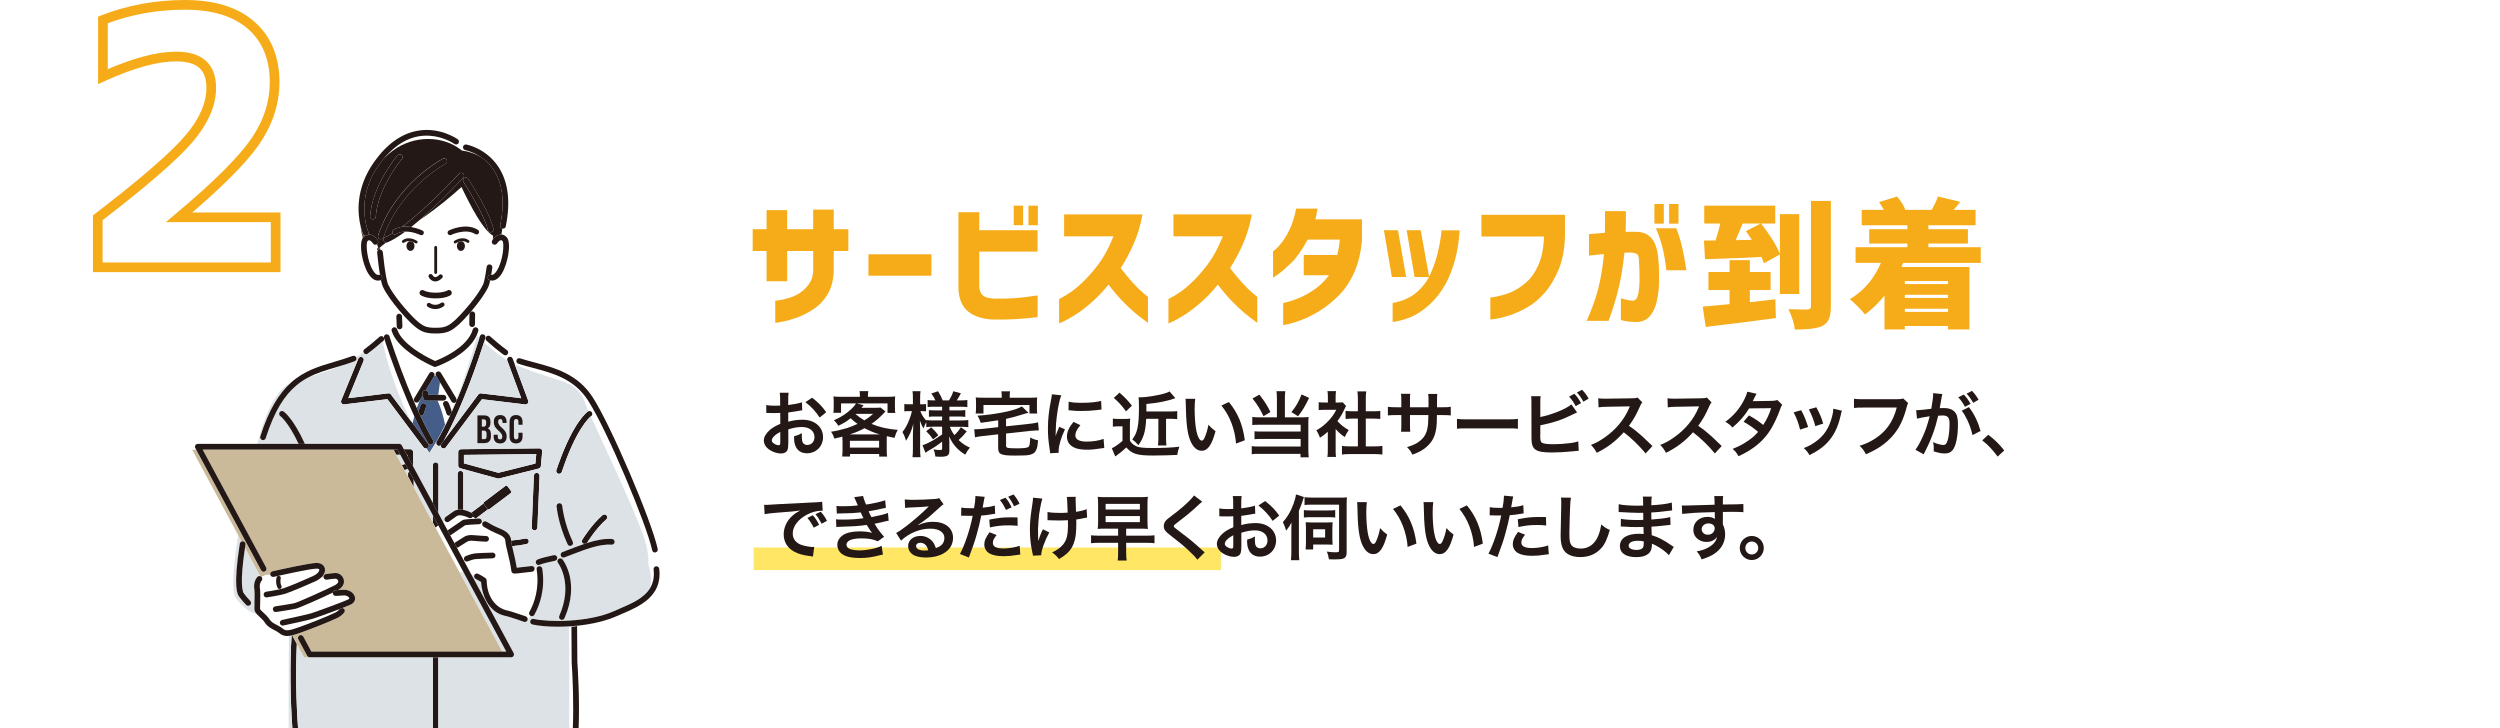 <svg xmlns="http://www.w3.org/2000/svg" xmlns:xlink="http://www.w3.org/1999/xlink" id="_&#x30EC;&#x30A4;&#x30E4;&#x30FC;_2" viewBox="0 0 774 225.5"><defs><filter id="drop-shadow-1" x="233.03" y="60.84" width="383.05" height="44.02" filterUnits="userSpaceOnUse"><feGaussianBlur stdDeviation="0"></feGaussianBlur></filter></defs><g id="base"><rect y="20.52" width="774" height="200" rx="17.01" ry="17.01" style="fill:#fff;"></rect></g><g id="P"><rect x="233.33" y="169.5" width="144.67" height="7" style="fill:#ffe765;"></rect></g><g id="txt"><path d="M30.27,82.75v-15.33l.11-.08c14.25-10.94,23.76-19.19,28.27-24.55,4.48-5.32,6.75-10.55,6.75-15.57,0-6.54-3.56-9.72-10.89-9.72-5.89,0-13.37,2.03-22.24,6.04l-.4.18V6.17l.18-.07c7.87-3.05,16.36-4.6,25.22-4.6s15.73,2.14,20.52,6.35c4.8,4.22,7.23,10.13,7.23,17.56,0,6.49-2.06,12.74-6.12,18.58-4,5.75-11.89,13.59-23.44,23.29h29.88v15.47H30.27Z" style="fill:#fff;"></path><path d="M30.27,82.75v-15.33l.11-.08c14.25-10.94,23.76-19.19,28.27-24.55,4.48-5.32,6.75-10.55,6.75-15.57,0-6.54-3.56-9.72-10.89-9.72-5.89,0-13.37,2.03-22.24,6.04l-.4.18V6.17l.18-.07c7.87-3.05,16.36-4.6,25.22-4.6s15.73,2.14,20.52,6.35c4.8,4.22,7.23,10.13,7.23,17.56,0,6.49-2.06,12.74-6.12,18.58-4,5.75-11.89,13.59-23.44,23.29h29.88v15.47H30.27Z" style="fill:none; stroke:#f6ac19; stroke-miterlimit:10; stroke-width:3px;"></path><g style="filter:url(#drop-shadow-1);"><path d="M237.33,87.09v-9.37h-4.3v-6.75h4.3v-5.91h6.37v5.91h8.06v-6.08h6.37v6.08h4.52v6.75h-4.52v5.91c-.06,2.95-.68,5.42-1.86,7.41-1.18,1.98-2.7,3.57-4.56,4.77-1.86,1.2-3.66,2.09-5.42,2.68-1.76.59-3.24.98-4.43,1.18-1.2.2-1.81.29-1.84.29v-6.84s.44-.06,1.25-.17c.8-.11,1.8-.34,3-.7,1.2-.35,2.33-.88,3.4-1.58,1.07-.7,2.01-1.63,2.83-2.79.82-1.15,1.24-2.57,1.27-4.26v-5.91h-8.06v9.37h-6.37Z" style="fill:#f6ac19;"></path><path d="M268.87,85.36v-6.63h19.5v6.63h-19.5Z" style="fill:#f6ac19;"></path><path d="M296.72,65.7h6.46v5.57h18.06v6.63h-18.06v10.93c.06,1.07.4,1.92,1.03,2.55s1.82.99,3.57,1.08c2.48.03,4.68-.03,6.63-.17,1.94-.14,4.22-.42,6.84-.84v6.75c-2.53.28-4.85.49-6.96.61-2.11.13-4.45.16-7.01.11-3.09-.14-5.58-.94-7.47-2.41-1.88-1.46-2.91-3.81-3.08-7.05v-23.76ZM313.85,69.75v-6.08h2.91v6.08h-2.91ZM318.41,69.75v-6.08h2.91v6.08h-2.91Z" style="fill:#f6ac19;"></path><path d="M329.45,73.17v-6.79h24.27c-.59,3.26-1.5,6.29-2.72,9.07-1.22,2.79-2.57,5.3-4.03,7.55,1.27,1.66,2.53,3.18,3.78,4.56,1.25,1.38,2.33,2.44,3.25,3.19.91.75,1.38,1.13,1.41,1.16v8.06c-1.52-1.1-2.9-2.17-4.14-3.21-1.24-1.04-2.56-2.3-3.97-3.78-1.41-1.48-2.77-3.1-4.09-4.87-1.72,2.11-3.47,3.95-5.25,5.51-1.79,1.56-3.44,2.82-4.96,3.78-1.52.96-2.74,1.65-3.67,2.09-.93.44-1.41.65-1.43.65v-7.55c2.45-1.24,4.65-2.76,6.6-4.56,1.95-1.8,3.79-3.84,5.51-6.12,1.72-2.28,3.29-5.19,4.73-8.74h-15.28Z" style="fill:#f6ac19;"></path><path d="M363.3,73.17v-6.79h24.27c-.59,3.26-1.5,6.29-2.72,9.07-1.22,2.79-2.57,5.3-4.03,7.55,1.27,1.66,2.53,3.18,3.78,4.56,1.25,1.38,2.34,2.44,3.25,3.19.91.75,1.38,1.13,1.41,1.16v8.06c-1.52-1.1-2.9-2.17-4.14-3.21-1.24-1.04-2.56-2.3-3.97-3.78-1.41-1.48-2.77-3.1-4.09-4.87-1.72,2.11-3.47,3.95-5.25,5.51-1.79,1.56-3.44,2.82-4.96,3.78-1.52.96-2.74,1.65-3.67,2.09-.93.44-1.41.65-1.43.65v-7.55c2.45-1.24,4.65-2.76,6.6-4.56,1.95-1.8,3.79-3.84,5.51-6.12,1.72-2.28,3.29-5.19,4.73-8.74h-15.28Z" style="fill:#f6ac19;"></path><path d="M407.91,64.6c-.14.82-.28,1.55-.42,2.22-.14.66-.23,1.02-.25,1.08h14.43v6.46c-.34,3.85-1.15,7.2-2.43,10.04-1.28,2.84-2.88,5.21-4.79,7.11-1.91,1.9-3.86,3.46-5.82,4.68-1.97,1.22-3.81,2.16-5.53,2.81-1.72.65-3.11,1.09-4.18,1.33-1.07.24-1.62.34-1.65.32v-6.84s.52-.12,1.48-.36c.96-.24,2.17-.67,3.65-1.29,1.48-.62,3.02-1.48,4.62-2.6,1.6-1.11,3.08-2.55,4.43-4.33h-7.81v-6.29h10.34c.45-1.63.72-3.22.8-4.77h-9.92c-1.75,3.24-3.43,5.63-5.06,7.2-1.63,1.56-2.97,2.72-4.01,3.48-1.04.76-1.59,1.13-1.65,1.1v-8.15s.34-.26.95-.78c.61-.52,1.31-1.33,2.11-2.43.8-1.1,1.58-2.47,2.32-4.12.75-1.65,1.33-3.61,1.75-5.89h6.63Z" style="fill:#f6ac19;"></path><path d="M432.81,71.27l2.53,14.48h-4.43l-2.45-14.48h4.35ZM431.16,99.71v-5.91c2.95-.51,5.39-1.58,7.32-3.21,1.93-1.63,3.38-3.53,4.35-5.7.97-2.17,1.71-4.28,2.22-6.33.51-2.05.84-3.76,1.01-5.13.17-1.37.24-2.08.21-2.13h5.66c-.2,2.5-.49,4.75-.89,6.73-.39,1.98-1.02,4.12-1.88,6.41s-2.08,4.51-3.67,6.65c-1.59,2.14-3.54,3.98-5.87,5.53s-5.14,2.57-8.46,3.08ZM439.85,71.27l2.62,14.48h-4.52l-2.45-14.48h4.35Z" style="fill:#f6ac19;"></path><path d="M458.65,73.25v-6.75h25.87v6.2c-.06,4.14-.7,7.7-1.94,10.68-1.24,2.98-2.71,5.44-4.43,7.36-1.72,1.93-3.53,3.43-5.44,4.49-1.91,1.07-3.73,1.88-5.44,2.43-1.72.55-3.12.9-4.2,1.05s-1.64.22-1.67.19v-6.75c2.25-.34,4.21-.82,5.87-1.46,1.66-.63,3.31-1.64,4.96-3.02,1.65-1.38,2.99-3.23,4.03-5.55,1.04-2.32,1.63-5.28,1.77-8.88h-19.37Z" style="fill:#f6ac19;"></path><path d="M491.94,72.49c1.86-.17,3.5-.31,4.94-.42.03-2,.04-4.23.04-6.71h6.46c.03,2.45,0,4.59-.08,6.41h3.21c2.11,0,3.73.69,4.87,2.07,1.14,1.38,1.82,3.55,2.05,6.5.2,2.14.27,4.33.23,6.58-.04,2.25-.27,4.34-.7,6.27-.42,1.93-1.13,3.48-2.13,4.66-1,1.18-2.37,1.8-4.11,1.86-1.49-.03-2.68-.13-3.57-.32-.89-.18-1.33-.29-1.33-.32v-6.75c1.69.54,2.98.79,3.88.76.73-.08,1.23-.78,1.5-2.09.27-1.31.4-2.89.4-4.75s-.06-3.69-.17-5.49c0-1.07-.2-1.75-.59-2.05-.39-.29-1.1-.47-2.11-.53-.34,0-.63.01-.87.04-.24.03-.56.04-.95.04-.37,3.88-.96,7.51-1.77,10.89s-1.86,6.78-3.12,10.21h-6.79c1.6-3.57,2.8-6.91,3.59-10,.79-3.09,1.38-6.65,1.77-10.68-1.38.11-2.48.22-3.31.32-.83.1-1.27.15-1.33.15v-6.67ZM512.2,69.24v-6.08h2.91v6.08h-2.91ZM512.66,70.68h6.33c1.27,3.15,2.31,7.48,3.12,13h-6.2c-.56-5.18-1.65-9.51-3.25-13ZM516.76,69.24v-6.08h2.91v6.08h-2.91Z" style="fill:#f6ac19;"></path><path d="M541.76,93.55l7.89-.89.17,5.82c-4.73.65-11.97,1.56-21.73,2.74l-.93-6.29c.76-.06,3.53-.31,8.31-.76v-4.39h-6.54v-5.57h6.54v-3.67h6.29v3.67h6.42v5.57h-6.42v3.76ZM557.04,91.02h-5.99v-12.24l-4.94,2.74c-.08-.31-.34-.97-.76-1.98-3.6.2-9.42.44-17.47.72l-.34-5.78,3.59-.04c.67-2.08,1.17-3.83,1.48-5.23h-4.98v-5.53h21.99v5.53h-4.39c2.9,3.71,4.84,6.85,5.82,9.41v-12.32h5.99v24.73ZM537.37,74.35l4.98-.09c-.56-.9-1.17-1.8-1.81-2.7l4.56-2.36h-5.57c-.54,1.35-1.25,3.07-2.15,5.15ZM560.67,62.2h6.16v32.62c0,1.69-.19,2.99-.57,3.9-.38.91-1.03,1.62-1.96,2.13-1.46.79-4.33,1.18-8.61,1.18-.23-1.91-.89-4.02-1.98-6.33,1.6.08,3.57.13,5.91.13.7-.03,1.06-.38,1.06-1.05v-32.58Z" style="fill:#f6ac19;"></path><path d="M613.25,81.4h-24.06l-.51,1.27h21.06v19.33h-6.63v-1.06h-13.38v1.06h-6.29v-10.47c-1.97,2.42-3.98,4.36-6.04,5.82-.48-.62-1.21-1.42-2.19-2.41-.99-.98-1.81-1.76-2.49-2.32,4.3-2.56,7.51-6.3,9.62-11.23h-7.85v-4.85h16.04v-1.14h-11.82v-4.43h11.82v-1.22h-14.14v-4.77h6.84c-.51-.98-1-1.79-1.48-2.41l5.57-1.73c1.18,1.32,2.04,2.7,2.57,4.14h8.19c.98-1.83,1.62-3.21,1.9-4.14l6.92,1.65c-.28.37-.68.86-1.2,1.48-.52.62-.81.96-.87,1.01h6.8v4.77h-14.6v1.22h12.24v4.43h-12.24v1.14h16.21v4.85ZM603.12,87.01h-13.38v.93h13.38v-.93ZM603.12,92.24v-.97h-13.38v.97h13.38ZM589.74,96.55h13.38v-.97h-13.38v.97Z" style="fill:#f6ac19;"></path></g><path d="M244.05,137.25c0,.9-.04,1.43-.18,1.87-.2.77-.99,1.28-2.02,1.28-1.39,0-3.06-.62-4.16-1.56-.79-.68-1.21-1.54-1.21-2.49,0-1.03.68-2.2,1.89-3.26.79-.68,1.76-1.25,3.21-1.87l-.02-3.39q-.18,0-.9.04c-.33.02-.64.02-1.19.02-.33,0-.95-.02-1.21-.02-.29-.02-.48-.02-.55-.02-.09,0-.26,0-.46.02l-.02-2.46c.62.13,1.5.2,2.66.2.22,0,.46,0,.77-.02.53-.02.64-.02.88-.02v-1.45c0-1.25-.02-1.83-.13-2.53h2.75c-.11.7-.13,1.17-.13,2.4v1.41c1.65-.2,3.12-.48,4.25-.84l.09,2.46c-.4.07-.81.13-2.33.4-.73.13-1.17.2-2,.29v2.86c1.5-.44,2.88-.62,4.49-.62,3.67,0,6.29,2.24,6.29,5.37,0,2.86-2.13,5.02-5,5.02-1.78,0-3.04-.86-3.61-2.44-.29-.75-.37-1.47-.37-2.82,1.12-.31,1.5-.46,2.44-.97-.04.42-.04.62-.04.97,0,.92.09,1.52.31,1.94.24.46.77.75,1.39.75,1.3,0,2.22-1.03,2.22-2.44,0-1.89-1.54-3.12-3.89-3.12-1.32,0-2.66.24-4.22.73l.02,4.34ZM241.57,133.71c-1.65.88-2.62,1.85-2.62,2.64,0,.37.22.7.73,1.01.44.31.99.48,1.41.48.37,0,.48-.2.48-.92v-3.21ZM253.76,129.26c-1.1-1.74-2.71-3.48-4.4-4.75l2.07-1.39c1.91,1.47,3.19,2.79,4.36,4.51l-2.02,1.63Z" style="fill:#231815;"></path><path d="M260.82,136.28c0-.44,0-.66-.02-1.08-.86.22-1.28.33-2.49.59-.26-.86-.59-1.56-1.03-2.13,1.63-.24,3.28-.62,4.93-1.12,1.08-.35,2.02-.73,3.28-1.3-.9-.64-1.41-1.06-2.13-1.76-1.34,1.06-2.07,1.5-3.83,2.35-.35-.66-.75-1.14-1.34-1.72,2.27-.99,3.85-2.02,5.59-3.67.55-.51.95-1.01,1.23-1.54h-4.62v2.9h-2.38c.09-.55.11-.97.11-1.65v-1.78c0-.66-.02-1.12-.09-1.63.75.09,1.47.11,2.51.11h5.68v-.31c0-.64,0-.75-.11-1.45h2.73c-.09.31-.13.9-.13,1.43v.33h5.88c1.14,0,1.8-.02,2.57-.11-.07.46-.09.92-.09,1.63v1.83c0,.68.02,1.19.11,1.65h-2.4v-2.95h-9.46l2.05.57s-.24.29-.68.79h4.14c.79,0,1.32-.02,1.78-.09l1.52,1.21q-.2.2-.59.64c-1.34,1.39-2.46,2.33-3.72,3.21,2.29.99,4.86,1.58,8.14,1.87-.53.92-.7,1.34-1.01,2.46-1.06-.2-1.36-.26-2.4-.51-.02.57-.02.64-.02,1.23v3.06c0,.95.02,1.39.11,2.02h-2.44v-.81h-9.04v.79h-2.42c.07-.7.11-1.34.11-2.02v-3.06ZM272.35,134.48c-1.67-.48-3.08-1.06-4.69-1.91-1.52.81-2.53,1.25-4.55,1.91h9.24ZM263.13,138.57h9.04v-2.09h-9.04v2.09ZM264.89,128.21c1.08.9,1.72,1.34,2.71,1.94,1.06-.66,1.56-1.01,2.75-2.02h-5.37l-.09.09Z" style="fill:#231815;"></path><path d="M288.8,132.12c-.84,0-1.41.02-2.02.11v-1.52c-.37.64-.4.7-.86,1.94-.51-.86-.77-1.41-1.12-2.44.04,1.34.07,2.42.07,3.06v5.59c0,1.14.04,2,.13,2.68h-2.49c.09-.7.13-1.58.13-2.68v-4.55c.04-1.65.09-2.68.13-3.06-.59,2.18-1.1,3.34-2.25,5.21-.35-1.17-.64-1.87-1.12-2.71.86-1.06,1.45-2.13,2.09-3.74.48-1.25.64-1.8.84-2.73h-.88c-.66,0-1.08.02-1.47.09v-2.29c.37.07.77.09,1.47.09h1.19v-1.76c0-1.14-.04-1.74-.13-2.29h2.49c-.11.62-.13,1.23-.13,2.29v1.76h.59c.59,0,.86-.02,1.25-.09v2.27c-.42-.04-.77-.07-1.28-.07h-.48c.26.88,1.01,2.09,1.83,2.97v-.2c.62.09,1.25.11,2.24.11h2.66v-1.21h-2.02c-1.14,0-1.41.02-2.07.09v-2.07c.64.07.99.09,2.02.09h2.07v-1.14h-2.4c-1.01,0-1.45.02-2.09.11v-2.18c.64.09,1.19.11,2.09.11h.31c-.29-.7-.64-1.28-1.25-2.13l2.07-.7c.66,1.03,1.06,1.83,1.45,2.84h1.96c.7-1.17.97-1.74,1.32-2.84l2.35.64c-.57,1.08-.92,1.69-1.28,2.2h1.08c.9,0,1.56-.04,2.2-.13v2.2c-.66-.09-1.21-.11-2.18-.11h-3.37v1.14h2.71c1.1,0,1.56-.02,2.2-.11v2.11c-.64-.09-1.06-.11-2.2-.11h-2.71v1.21h3.56c.9,0,1.63-.04,2.29-.13v2.22c-.73-.09-1.5-.13-2.29-.13h-3.41c.35,1.01.66,1.56,1.39,2.57.75-.66,1.32-1.34,2.02-2.42l1.8,1.28c-.92,1.17-1.5,1.78-2.51,2.68,1.14,1.08,2,1.67,3.5,2.35-.64.75-.99,1.28-1.45,2.18-1.14-.7-1.89-1.32-2.64-2.09-1.03-1.08-1.72-2.13-2.35-3.59.07.99.07,1.17.07,1.58v3.06c0,1.25-.7,1.69-2.75,1.69-.33,0-.95-.02-1.58-.07-.11-.97-.24-1.52-.59-2.22.79.15,1.34.2,2.09.2.46,0,.59-.11.59-.51v-2.07c-1.56,1.19-2.16,1.61-4.22,2.79-.18.11-.62.42-.95.64l-.9-2.35c.62-.18,1.01-.35,1.8-.73,1.41-.68,1.76-.9,4.27-2.57v-2.42h-2.88ZM288.3,132.3c1.08,1.01,1.5,1.47,2.2,2.49l-1.63,1.23c-.73-1.06-1.06-1.45-2.11-2.51l1.54-1.21Z" style="fill:#231815;"></path><path d="M309.02,130.12q-2.68.44-5.37.79c-.37-1.03-.57-1.5-1.01-2.22,2.84-.15,6.23-.64,9-1.25,2.27-.51,3.7-.99,4.73-1.61l2.05,1.98c-.66.15-.88.2-1.69.46-2.55.77-3.78,1.1-5.26,1.41v2.31l7.53-.81c.92-.11,1.78-.24,2.38-.42l.24,2.51c-.18-.02-.29-.02-.4-.02-.4,0-1.43.07-2.02.13l-7.72.84v3.65c0,.55.11.68.62.81.37.07,1.45.13,2.68.13,2.13,0,3.19-.13,3.61-.42.37-.29.48-.84.57-2.95,1.03.55,1.25.62,2.42.88-.13,1.69-.22,2.18-.51,2.84-.37.92-.9,1.36-1.96,1.63-.77.2-1.92.26-4.47.26-4.64,0-5.41-.35-5.41-2.49v-4.09l-4.77.53c-1.06.11-1.65.22-2.4.4l-.24-2.49h.44c.44,0,1.39-.07,1.98-.11l5-.55v-2.13ZM310.14,122.44c0-.48-.04-.81-.13-1.28h2.71c-.09.46-.11.79-.11,1.28v.7h6.07c1.12,0,1.69-.02,2.44-.09-.07.44-.09.86-.09,1.63v1.67c0,.66.02,1.19.09,1.69h-2.4v-2.66h-14.24v2.66h-2.42c.09-.55.11-.97.11-1.72v-1.65c0-.7-.02-1.12-.09-1.63.7.07,1.32.09,2.42.09h5.63v-.7Z" style="fill:#231815;"></path><path d="M325.12,140.33c-.02-.4-.04-.53-.11-1.03-.42-2.66-.57-4.36-.57-6.58,0-2.84.26-5.35.9-8.6.24-1.23.29-1.45.33-2.05l2.9.31c-.53,1.3-1.03,3.76-1.39,6.58-.22,1.65-.31,2.95-.33,4.86,0,.48-.02.66-.04,1.21.24-.77.29-.92,1.14-2.9l1.76.79c-1.21,2.55-1.96,5.11-1.96,6.67,0,.13,0,.31.02.59l-2.66.15ZM334.49,131.64c-1.1,1.28-1.56,2.22-1.56,3.17,0,1.25,1.21,1.91,3.5,1.91,1.94,0,3.85-.31,5.24-.84l.22,2.8c-.31.02-.4.04-.9.13-1.76.29-3.1.42-4.55.42-2.73,0-4.49-.62-5.46-1.91-.42-.55-.66-1.36-.66-2.16,0-1.43.66-2.9,2.02-4.53l2.16,1.01ZM330.86,124.36c.99.26,2.16.35,4.07.35,2.44,0,4.53-.2,5.98-.59l.13,2.66c-.18.02-.51.07-1.56.2-1.41.18-3.08.26-4.71.26s-1.63,0-3.96-.24l.04-2.64Z" style="fill:#231815;"></path><path d="M344.54,129.59c.59.09.95.11,1.76.11h1.94c.66,0,1.1-.02,1.67-.11-.07.68-.09,1.25-.09,2.42v4.42c.44.73.9,1.14,1.74,1.61.88.51,2.11.66,5.44.66s5.94-.13,8.14-.4c-.37.99-.53,1.58-.66,2.55-1.72.09-5.81.18-7.44.18-4.97,0-6.56-.48-8.34-2.51-.99.95-1.54,1.41-2.99,2.49-.13.07-.15.09-.42.31l-1.08-2.57q.11-.07.35-.15c.48-.18,2.02-1.25,2.97-2.11v-4.49h-1.47c-.59,0-.92.02-1.52.11v-2.51ZM346.61,121.56c1.85,1.67,2.35,2.18,3.83,4.03l-1.83,1.76c-1.34-1.83-2.16-2.73-3.78-4.16l1.78-1.63ZM354.86,129.66c-.18,3.87-.81,5.98-2.42,8.16-.75-.84-1.19-1.25-1.89-1.78,1.58-1.96,2.07-4.27,2.07-9.88,0-1.61-.04-2.51-.11-3.17.51.02.55.02.68.02,1.58,0,4.97-.53,7.11-1.12.81-.22,1.41-.46,1.8-.7l1.8,2.09c-2.42.88-5.41,1.47-8.98,1.8v2.31h7.28c1.01,0,1.58-.02,2.27-.11v2.49c-.68-.07-1.36-.11-2.18-.11h-1.28v5.9c0,1.14.04,1.83.13,2.35h-2.64c.09-.57.13-1.21.13-2.35v-5.9h-3.79Z" style="fill:#231815;"></path><path d="M370.04,123.48c-.11.81-.18,1.89-.18,3.34,0,1.91.18,4.55.42,5.9.37,2.29,1.08,3.7,1.78,3.7.33,0,.64-.33.9-.95.53-1.19.92-2.51,1.17-3.98.77.88,1.12,1.21,2.2,2-1.14,4.29-2.42,6.07-4.29,6.07-1.47,0-2.66-1.08-3.54-3.19-.9-2.2-1.3-5.39-1.39-11.49-.02-.77-.02-.92-.09-1.41h3.01ZM380.45,124.46c2.77,3.32,4.31,7,4.95,11.84l-2.73,1.03c-.13-2.07-.64-4.36-1.41-6.36-.75-2-1.8-3.79-3.12-5.41l2.31-1.1Z" style="fill:#231815;"></path><path d="M395.33,123.3c0-.9-.04-1.56-.13-2.18h2.73c-.09.57-.13,1.23-.13,2.18v5.9h5.59c.75,0,1.17-.02,1.76-.11-.07.57-.09,1.08-.09,1.85v8.14c0,1.08.04,1.8.13,2.51h-2.55v-1.08h-12.7c-1.03-.02-1.78.02-2.4.13v-2.51c.62.09,1.21.11,2.29.11h12.85v-2.35h-12.17c-.97,0-1.58.02-2.11.09v-2.46c.51.07,1.08.09,2.13.09h12.15v-2.11h-12.7c-.97,0-1.61.02-2.27.09v-2.51c.73.11,1.3.13,2.29.13h5.33v-5.9ZM389.9,122.18c1.63,2.09,2.53,3.5,3.43,5.39l-2.16,1.28c-1.01-2.16-1.92-3.63-3.39-5.48l2.11-1.19ZM405.3,123.19c-1.3,2.68-2,3.85-3.43,5.68l-2.05-1.28c1.45-1.8,2.2-3.08,3.15-5.48l2.33,1.08Z" style="fill:#231815;"></path><path d="M413.51,139.23c0,1.03.02,1.58.11,2.24h-2.66c.11-.66.13-1.25.13-2.29v-5.52c-.86.79-1.32,1.14-2.44,1.87-.26-.84-.66-1.63-1.12-2.29,1.54-.88,2.6-1.72,3.78-2.97,1.03-1.08,1.67-1.98,2.4-3.39h-3.59c-.79,0-1.25.02-1.85.09v-2.44c.55.07,1.01.09,1.74.09h1.1v-1.85c0-.57-.04-1.17-.13-1.67h2.66c-.09.51-.13.99-.13,1.72v1.8h.9c.68,0,.99-.02,1.28-.07l1.06,1.14c-.2.33-.33.55-.48.92-.73,1.58-1.14,2.31-2.2,3.76,1.03,1.17,2.05,1.96,3.5,2.79-.53.7-.86,1.32-1.21,2.16-1.14-.75-1.89-1.39-2.84-2.49v6.38ZM422.84,138.2h2.64c1.1,0,1.83-.04,2.51-.13v2.66c-.77-.11-1.63-.15-2.51-.15h-7.52c-.88,0-1.72.04-2.49.15v-2.66c.7.09,1.47.13,2.53.13h2.4v-8.6h-1.65c-.75,0-1.45.04-2.16.11v-2.49c.64.09,1.21.11,2.16.11h1.65v-3.87c0-.9-.04-1.43-.15-2.29h2.75c-.13.88-.15,1.34-.15,2.29v3.87h2.33c.99,0,1.54-.02,2.16-.11v2.49c-.7-.07-1.39-.11-2.16-.11h-2.33v8.6Z" style="fill:#231815;"></path><path d="M442.25,126.09l.02-.99v-.7c0-1.45-.02-1.94-.11-2.44h2.84c-.07.51-.09.62-.09,1.47q0,1.34-.02,2.66h1.41c1.56,0,2-.02,2.86-.15v2.68c-.77-.09-1.36-.11-2.82-.11h-1.47c-.04,2.64-.04,2.8-.15,3.63-.31,2.82-1.25,4.69-3.17,6.31-1.19,1.01-2.27,1.58-4.29,2.31-.42-.95-.7-1.36-1.65-2.33,2.09-.64,3.15-1.17,4.2-2.09,1.5-1.3,2.13-2.75,2.33-5.28.04-.51.04-1.03.09-2.55h-5.7v3.3c0,.92.02,1.28.09,1.85h-2.86c.07-.48.09-1.08.09-1.89v-3.26h-1.34c-1.45,0-2.05.02-2.82.11v-2.68c.86.13,1.3.15,2.86.15h1.3v-2.2c0-.92-.02-1.39-.11-1.96h2.88c-.09.73-.09.77-.09,1.89v2.27h5.72Z" style="fill:#231815;"></path><path d="M451.09,129.68c.97.13,1.39.15,3.56.15h11.73c2.18,0,2.6-.02,3.56-.15v3.06c-.88-.11-1.12-.11-3.59-.11h-11.68c-2.46,0-2.71,0-3.59.11v-3.06Z" style="fill:#231815;"></path><path d="M476.88,129.11c3.67-.75,7.94-2.46,9.62-3.92l1.76,2.49c-.24.09-.33.13-1.54.73-3.1,1.56-5.92,2.49-9.84,3.26v2.84s0,.02-.02.07v.29c0,1.28.09,1.78.4,2.09.37.4,1.63.57,3.76.57,1.47,0,3.5-.13,5.11-.35,1.06-.13,1.54-.24,2.51-.53l.13,2.93c-.44,0-.59.02-2.18.18-1.76.18-4.51.33-6.16.33-2.75,0-4.27-.29-5.13-.95-.62-.46-.95-1.17-1.08-2.24-.04-.37-.07-.75-.07-2.02l-.02-10.21c0-1.12,0-1.43-.09-2.02h2.95c-.09.57-.11,1.03-.11,2.05v4.45ZM487.42,121.91c.92.97,1.32,1.54,2.07,2.9l-1.65.92c-.68-1.25-1.25-2.07-2.05-2.93l1.63-.9ZM490.22,124.36c-.64-1.14-1.19-1.94-2-2.84l1.58-.86c.88.9,1.39,1.61,2.05,2.75l-1.63.95Z" style="fill:#231815;"></path><path d="M509.47,140.37c-1.83-2.25-4.36-4.71-6.75-6.54-2.49,2.77-5.02,4.71-8.38,6.36-.62-1.14-.88-1.5-1.78-2.44,1.69-.66,2.75-1.25,4.4-2.42,3.32-2.33,5.96-5.52,7.39-8.95l.24-.57q-.35.02-7.28.13c-1.06.02-1.65.07-2.4.18l-.09-2.82c.62.11,1.03.13,1.94.13h.53l7.75-.11c1.23-.02,1.41-.04,1.96-.24l1.45,1.5c-.29.33-.46.64-.7,1.19-1.01,2.35-2.09,4.27-3.43,6.07,1.39.92,2.57,1.85,4.07,3.19q.55.48,3.21,3.06l-2.11,2.29Z" style="fill:#231815;"></path><path d="M530.91,140.37c-1.83-2.25-4.36-4.71-6.75-6.54-2.49,2.77-5.02,4.71-8.38,6.36-.62-1.14-.88-1.5-1.78-2.44,1.69-.66,2.75-1.25,4.4-2.42,3.32-2.33,5.96-5.52,7.39-8.95l.24-.57q-.35.02-7.28.13c-1.06.02-1.65.07-2.4.18l-.09-2.82c.62.11,1.03.13,1.94.13h.53l7.75-.11c1.23-.02,1.41-.04,1.96-.24l1.45,1.5c-.29.33-.46.64-.7,1.19-1.01,2.35-2.09,4.27-3.43,6.07,1.39.92,2.57,1.85,4.07,3.19q.55.48,3.21,3.06l-2.11,2.29Z" style="fill:#231815;"></path><path d="M551.78,125.32c-.29.37-.33.46-.68,1.47-.7,2-1.91,4.58-2.82,6.05-2.24,3.65-5.35,6.25-10.03,8.41-.7-1.19-.99-1.56-1.83-2.27,1.87-.77,2.97-1.32,4.29-2.2,1.56-1.01,2.49-1.8,3.61-3.06-1.54-1.32-2.86-2.24-4.51-3.15l1.67-1.96c1.85,1.03,2.77,1.65,4.42,2.95,1.03-1.58,1.78-3.12,2.46-5.19l-6.84.07c-1.36,2.27-2.93,4.05-5.15,5.92-.73-.81-1.06-1.1-2.2-1.76,2.42-1.8,4.18-3.81,5.52-6.27.64-1.17,1.08-2.24,1.28-3.06l2.86.64q-.24.4-.66,1.23c-.26.59-.42.86-.53,1.06q.35-.04,5.72-.09c.9-.02,1.36-.07,1.94-.26l1.47,1.47Z" style="fill:#231815;"></path><path d="M557.64,127c.92,1.69,1.36,2.75,2.16,5.21l-2.49.79c-.57-2.22-1.01-3.39-2-5.33l2.33-.68ZM570.27,127.15c-.13.33-.18.44-.31,1.12-.64,2.99-1.63,5.41-3.04,7.33-1.63,2.22-3.45,3.65-6.71,5.3-.57-.97-.84-1.3-1.76-2.18,1.54-.59,2.44-1.08,3.74-2.02,2.57-1.87,4.05-4.12,5-7.64.29-1.08.4-1.85.4-2.53l2.68.62ZM562.33,126.09c1.17,2.18,1.58,3.15,2.13,5.06l-2.44.77c-.42-1.67-1.08-3.37-2-5.17l2.31-.66Z" style="fill:#231815;"></path><path d="M590.75,124.82c-.2.37-.26.53-.37.99-1.1,4.2-2.4,6.84-4.51,9.22-2.16,2.42-4.51,4.03-8.19,5.61-.62-1.19-.9-1.61-1.94-2.62,1.94-.62,3.19-1.19,4.82-2.25,3.43-2.22,5.59-5.32,6.67-9.59h-10.47c-1.47,0-1.98.02-2.77.13v-2.86c.86.13,1.32.15,2.82.15h10.1c1.23,0,1.67-.04,2.35-.22l1.5,1.43Z" style="fill:#231815;"></path><path d="M601.36,122.02c-.07.22-.13.46-.18.68-.04.31-.07.42-.13.75q-.07.48-.37,2.13c-.09.48-.09.51-.15.79.64-.02.95-.04,1.36-.04,1.45,0,2.53.4,3.26,1.17.75.84,1.03,1.89,1.03,3.89,0,3.78-.64,6.8-1.69,8.01-.62.73-1.28.99-2.44.99-1.01,0-1.91-.18-3.39-.66.02-.42.04-.75.04-.97,0-.57-.04-1.01-.22-1.87,1.19.53,2.44.88,3.21.88.64,0,.99-.42,1.32-1.5.35-1.14.57-3.15.57-5.02,0-2.02-.51-2.62-2.24-2.62-.44,0-.77.02-1.28.07-.66,2.68-.86,3.32-1.34,4.77-.77,2.18-1.36,3.59-2.64,6.18q-.11.2-.33.64c-.07.13-.07.18-.18.37l-2.55-1.41c.66-.86,1.54-2.44,2.29-4.14.95-2.16,1.25-3.06,2.13-6.23-1.12.13-3.21.53-3.94.73l-.26-2.6c.81,0,3.48-.26,4.69-.46.4-2.35.57-3.72.57-4.44v-.4l2.86.29ZM608,122.16c.88.95,1.39,1.63,2.07,2.88l-1.72.9c-.59-1.12-1.28-2.09-2.07-2.93l1.72-.86ZM609.59,126.05c1.69,2.24,2.75,4.44,3.59,7.39l-2.51,1.25c-.42-1.87-.9-3.23-1.74-4.95-.66-1.3-.99-1.87-1.56-2.6l2.22-1.1ZM610.89,124.71c-.57-1.03-1.23-1.96-2.02-2.84l1.65-.86c.86.9,1.45,1.69,2.05,2.75l-1.67.95Z" style="fill:#231815;"></path><path d="M615.57,134.61c2.02,1.54,3.26,2.75,4.95,4.84l-2.05,1.91c-1.61-2.18-2.86-3.5-4.77-5.02l1.87-1.74Z" style="fill:#231815;"></path><path d="M236.57,156.29c.48.02.73.02.84.02q.4,0,3.63-.22c1.23-.07,4.88-.26,10.98-.55,1.8-.09,2.13-.11,2.53-.2l.15,2.8q-.24-.02-.46-.02c-1.32,0-2.95.44-4.36,1.19-2.79,1.45-4.45,3.65-4.45,5.88,0,1.72,1.08,3.04,2.93,3.59,1.08.33,2.49.57,3.28.57.02,0,.22,0,.44-.02l-.4,2.99c-.26-.07-.37-.07-.75-.13-2.42-.31-3.81-.7-5.15-1.45-2.02-1.14-3.15-3.01-3.15-5.3,0-1.87.75-3.72,2.09-5.17.84-.9,1.63-1.5,3.06-2.22-1.78.26-2.64.35-7.41.7-1.47.11-2.79.26-3.65.44l-.15-2.88ZM251.64,159.52c.88,1.01,1.28,1.61,1.96,2.97l-1.67.88c-.66-1.3-1.19-2.11-1.96-3.01l1.67-.84ZM254.37,162.14c-.62-1.21-1.14-2.02-1.89-2.93l1.61-.79c.84.92,1.32,1.63,1.94,2.84l-1.65.88Z" style="fill:#231815;"></path><path d="M258.94,156.64c.64.07,1.14.09,2.11.09,1.67,0,2.86-.07,4.53-.24q-.07-.18-.24-.57c-.55-1.28-.86-1.96-.88-2l2.75-.37c.09.55.31,1.21.9,2.66,1.87-.24,4.42-.81,5.94-1.32l.22,2.33q-.22.04-.75.15c-1.47.35-3.92.84-4.6.92.35.81.48,1.1.86,1.8,1.89-.4,2.9-.62,3.04-.64,1.25-.31,1.52-.4,2.09-.64l.22,2.4c-.42.07-.88.15-1.39.29-.9.22-1.63.37-2.16.48q-.55.11-.81.18c1.14,1.89,1.5,2.35,2.95,4.03l-1.94,1.39c-1.58-.66-2.9-.9-5.06-.9-1.67,0-2.95.22-3.7.62-.62.35-.95.81-.95,1.34s.37,1.03.95,1.28c.7.31,1.87.48,3.15.48,2.29,0,5.39-.66,6.78-1.43l.4,2.71q-.42.07-1.43.33c-1.87.51-3.7.75-5.63.75-2.53,0-4.14-.33-5.37-1.08-1.06-.66-1.69-1.78-1.69-3.01s.66-2.29,1.85-3.06c1.14-.73,2.9-1.1,5.13-1.1,1.34,0,2.62.15,3.81.46-.35-.33-.77-.95-1.69-2.46-2.33.35-3.74.44-8.51.59-.37.02-.53.02-.9.07l-.09-2.4c.64.09.77.09,2.27.09,2.31,0,4.14-.13,6.23-.42-.13-.26-.22-.4-.4-.81-.22-.46-.29-.59-.46-.99-1.76.2-3.34.29-5.9.31-.92,0-1.03.02-1.5.04l-.11-2.33Z" style="fill:#231815;"></path><path d="M284.26,162.56c2-.79,2.97-1.01,4.62-1.01,3.76,0,6.18,1.94,6.18,4.95,0,2.09-1.03,3.76-2.99,4.86-1.43.81-3.3,1.25-5.33,1.25-1.85,0-3.39-.35-4.27-1.01-.84-.62-1.32-1.54-1.32-2.53,0-1.83,1.59-3.15,3.79-3.15,1.54,0,2.88.64,3.81,1.8.44.55.68,1.03,1.01,1.98,1.83-.68,2.62-1.63,2.62-3.19,0-1.72-1.69-2.84-4.36-2.84-3.21,0-6.42,1.3-9.07,3.7l-1.5-2.38c.77-.37,1.65-.97,3.1-2.07,2.05-1.56,4.91-4.03,6.58-5.72.04-.04.26-.26.4-.4l-.02-.02c-.84.11-2.24.2-6.23.37-.48.02-.64.04-1.06.11l-.11-2.64c.75.09,1.39.13,2.6.13,1.87,0,4.55-.11,6.69-.26.77-.07,1.01-.11,1.36-.29l1.36,1.94c-.37.2-.53.33-1.14.9-1.1,1.01-2.71,2.44-3.45,3.08-.4.33-1.98,1.52-2.42,1.8q-.55.37-.9.57l.04.04ZM284.92,168.04c-.79,0-1.3.4-1.3,1.01,0,.88.99,1.39,2.62,1.39.42,0,.53,0,1.14-.09-.4-1.52-1.23-2.31-2.46-2.31Z" style="fill:#231815;"></path><path d="M297.61,157.15c.79.13,1.67.2,2.95.2.26,0,.51,0,1.01-.02.2-1.06.42-2.75.42-3.37,0-.09,0-.22-.02-.4l2.9.26q-.15.51-.42,2.11c-.11.62-.13.75-.22,1.25,1.63-.15,2.66-.33,3.76-.66l.11,2.53q-.18.02-.7.11c-1.12.22-2.88.44-3.61.46-.24,1.36-.79,3.7-1.36,5.7-.64,2.29-1.01,3.39-2.46,7.28l-2.77-1.08c1.52-2.79,3.21-7.92,3.94-11.84-.15.02-.24.02-.29.02h-1.28c-.11,0-.33,0-.7-.02-.4-.02-.7-.02-.88-.02-.11,0-.22,0-.42.02l.04-2.55ZM308.53,165.68c-.88,1.1-1.14,1.65-1.14,2.44,0,1.12,1.1,1.69,3.3,1.69,1.61,0,3.72-.35,5-.84l.2,2.71c-.4.04-.57.07-1.08.15-1.83.29-2.79.37-4.09.37-1.96,0-3.37-.29-4.42-.88-.95-.55-1.56-1.61-1.56-2.71,0-1.19.42-2.16,1.63-3.83l2.18.88ZM315.06,162.8c-1.06-.11-1.67-.15-2.77-.15-2.18,0-3.63.15-5.81.64l-.2-2.42c3.12-.59,4.18-.7,6.56-.7.59,0,.79,0,2.18.02l.04,2.62ZM311.3,154.09c.86,1.01,1.21,1.56,1.89,2.99l-1.74.79c-.62-1.3-1.12-2.13-1.89-3.06l1.74-.73ZM313.96,156.75c-.59-1.23-1.08-2.02-1.83-2.97l1.65-.7c.84.97,1.32,1.72,1.87,2.88l-1.69.79Z" style="fill:#231815;"></path><path d="M324.86,164.85c-1.45,2.66-2.46,5.48-2.51,7.06l-2.55.13c-.02-.31-.04-.42-.15-.84-.55-2.49-.79-4.66-.79-7.15s.13-3.79.81-8.34c.13-.92.15-1.17.15-1.63l2.9.29c-.26.88-.4,1.39-.64,2.68-.35,1.87-.44,2.49-.57,4.33-.11,1.45-.15,2.09-.15,2.51,0,.07,0,.33.02.68,0,.24,0,.62.02,1.69v.4c.02.35.04.48.04.84.37-1.21.92-2.64,1.45-3.63l1.96.97ZM324.3,158.51c.97.2,2.13.29,3.92.29.84,0,1.19-.02,2.33-.09-.13-3.87-.15-4.07-.29-4.86l2.79-.04c-.04.35-.04.48-.04.75,0,.22,0,.42.04,1.41,0,.24.04,1.08.09,2.49,1.56-.24,2.53-.48,3.28-.84l.15,2.62c-.37.04-.51.07-1.23.22-.99.22-1.19.26-2.13.37.02.46.02.66.02,1.06,0,2.33-.15,4.16-.46,5.26-.48,1.83-1.28,3.17-2.51,4.27-.68.59-1.28,1.01-2.4,1.67-.77-.99-1.12-1.32-2.13-2.07,1.5-.68,2.53-1.41,3.37-2.4,1.14-1.39,1.54-2.93,1.54-6.18,0-.46,0-.66-.02-1.39-.75.07-1.89.09-2.99.09-.62,0-1.43-.02-2-.04-.64-.04-.73-.04-.99-.04h-.33v-2.53Z" style="fill:#231815;"></path><path d="M342.41,163.66c-1.14,0-1.76.02-2.57.09.11-.7.13-1.3.13-2.35v-5.21c0-1.1-.02-1.67-.13-2.38.81.09,1.32.11,2.57.11h10.34c1.28,0,1.8-.02,2.64-.11-.11.68-.13,1.28-.13,2.33v5.35c0,1.03.04,1.61.13,2.27-.86-.07-1.39-.09-2.57-.09h-4.16v2.18h6.09c1.23,0,1.96-.04,2.68-.13v2.46c-.75-.09-1.45-.13-2.68-.13h-6.09v2.64c0,1.3.04,2.09.15,2.84h-2.77c.09-.64.13-1.54.13-2.84v-2.64h-5.7c-1.19,0-1.94.04-2.68.13v-2.46c.7.09,1.45.13,2.68.13h5.7v-2.18h-3.76ZM342.3,157.76h10.61v-1.76h-10.61v1.76ZM342.3,161.66h10.61v-1.89h-10.61v1.89Z" style="fill:#231815;"></path><path d="M372.21,155.32c-.37.26-.79.64-2.71,2.42-1.12,1.03-2.66,2.27-5.24,4.22-.68.51-.84.68-.84.92,0,.33.04.37,1.98,1.83,3.43,2.6,4.07,3.15,6.93,5.74.22.22.35.33.64.55l-2.27,2.29c-.57-.79-1.36-1.63-2.86-3.01-1.56-1.45-2.29-2.05-5.68-4.69-1.45-1.12-1.85-1.72-1.85-2.73,0-.66.24-1.25.73-1.78.29-.31.31-.33,1.94-1.58,2.38-1.8,3.61-2.86,5.08-4.29.99-.99,1.23-1.28,1.61-1.83l2.53,1.94Z" style="fill:#231815;"></path><path d="M384.31,169.25c0,.9-.04,1.43-.18,1.87-.2.77-.99,1.28-2.02,1.28-1.39,0-3.06-.62-4.16-1.56-.79-.68-1.21-1.54-1.21-2.49,0-1.03.68-2.2,1.89-3.26.79-.68,1.76-1.25,3.21-1.87l-.02-3.39q-.18,0-.9.04c-.33.02-.64.02-1.19.02-.33,0-.95-.02-1.21-.02-.29-.02-.48-.02-.55-.02-.09,0-.26,0-.46.02l-.02-2.46c.62.13,1.5.2,2.66.2.22,0,.46,0,.77-.02.53-.02.64-.02.88-.02v-1.45c0-1.25-.02-1.83-.13-2.53h2.75c-.11.7-.13,1.17-.13,2.4v1.41c1.65-.2,3.12-.48,4.25-.84l.09,2.46c-.4.07-.81.13-2.33.4-.73.13-1.17.2-2,.29v2.86c1.5-.44,2.88-.62,4.49-.62,3.67,0,6.29,2.24,6.29,5.37,0,2.86-2.13,5.02-5,5.02-1.78,0-3.04-.86-3.61-2.44-.29-.75-.37-1.47-.37-2.82,1.12-.31,1.5-.46,2.44-.97-.04.42-.04.62-.04.97,0,.92.09,1.52.31,1.94.24.46.77.75,1.39.75,1.3,0,2.22-1.03,2.22-2.44,0-1.89-1.54-3.12-3.89-3.12-1.32,0-2.66.24-4.22.73l.02,4.34ZM381.82,165.71c-1.65.88-2.62,1.85-2.62,2.64,0,.37.22.7.73,1.01.44.31.99.48,1.41.48.37,0,.48-.2.48-.92v-3.21ZM394.01,161.26c-1.1-1.74-2.71-3.48-4.4-4.75l2.07-1.39c1.91,1.47,3.19,2.79,4.36,4.51l-2.02,1.63Z" style="fill:#231815;"></path><path d="M403.7,153.87c-.13.31-.13.33-.33.99-.44,1.36-.53,1.58-1.23,3.26v12.76c0,.9.02,1.65.13,2.55h-2.6c.09-.9.13-1.52.13-2.57v-6.65c0-.73,0-1.36.04-2.42-.55,1.03-.86,1.52-1.65,2.49-.31-1.06-.53-1.67-1.01-2.62,1.43-1.61,2.44-3.34,3.28-5.63.46-1.28.66-2.05.77-2.97l2.46.81ZM403.68,157.92c.62.09,1.1.11,2.02.11h5.66c.92,0,1.39-.02,2.02-.11v2.31c-.7-.09-1.12-.11-2-.11h-5.68c-.9,0-1.32.02-2.02.11v-2.31ZM414.85,154.07c1.08,0,1.65-.02,2.16-.09-.07.66-.09,1.21-.09,2.27v14.74c0,1.03-.24,1.56-.86,1.87-.48.24-1.3.33-2.95.33-.53,0-.92,0-1.67-.02-.15-.99-.31-1.54-.64-2.4,1.03.15,1.85.22,2.46.22s.86-.02,1.06-.09c.22-.11.26-.18.26-.73v-13.93h-8.25c-1.08,0-1.74.02-2.44.11v-2.44c.68.11,1.43.15,2.49.15h8.47ZM412.5,166.81c0,.68.02,1.32.07,1.85-.46-.04-.84-.07-1.76-.07h-4.25v1.52h-2.35c.07-.66.11-1.43.11-2.13v-4.47c0-.59-.04-1.36-.07-1.83q.35.04,1.74.07h4.82c.92,0,1.3-.02,1.76-.07-.04.53-.07,1.17-.07,1.85v3.28ZM406.56,166.43h3.7v-2.57h-3.7v2.57Z" style="fill:#231815;"></path><path d="M423.18,155.48c-.11.81-.18,1.89-.18,3.34,0,1.91.18,4.55.42,5.9.37,2.29,1.08,3.7,1.78,3.7.33,0,.64-.33.9-.95.53-1.19.92-2.51,1.17-3.98.77.88,1.12,1.21,2.2,2-1.14,4.29-2.42,6.07-4.29,6.07-1.47,0-2.66-1.08-3.54-3.19-.9-2.2-1.3-5.39-1.39-11.49-.02-.77-.02-.92-.09-1.41h3.01ZM433.58,156.46c2.77,3.32,4.31,7,4.95,11.84l-2.73,1.03c-.13-2.07-.64-4.36-1.41-6.36-.75-2-1.8-3.79-3.12-5.41l2.31-1.1Z" style="fill:#231815;"></path><path d="M443.73,155.48c-.11.81-.18,1.89-.18,3.34,0,1.91.18,4.55.42,5.9.38,2.29,1.08,3.7,1.78,3.7.33,0,.64-.33.9-.95.53-1.19.92-2.51,1.17-3.98.77.88,1.12,1.21,2.2,2-1.14,4.29-2.42,6.07-4.29,6.07-1.47,0-2.66-1.08-3.54-3.19-.9-2.2-1.3-5.39-1.39-11.49-.02-.77-.02-.92-.09-1.41h3.01ZM454.14,156.46c2.77,3.32,4.31,7,4.95,11.84l-2.73,1.03c-.13-2.07-.64-4.36-1.41-6.36-.75-2-1.8-3.79-3.12-5.41l2.31-1.1Z" style="fill:#231815;"></path><path d="M461.24,157.04c.79.13,1.67.2,2.95.2.26,0,.51,0,1.01-.02.2-1.06.42-2.75.42-3.37,0-.09,0-.22-.02-.4l2.9.26q-.15.51-.42,2.11c-.11.62-.13.75-.22,1.25,1.63-.15,2.66-.33,3.76-.66l.11,2.53q-.18.02-.7.11c-1.12.22-2.88.44-3.61.46-.24,1.36-.79,3.7-1.36,5.7-.64,2.29-1.01,3.39-2.46,7.28l-2.77-1.08c1.52-2.79,3.21-7.92,3.94-11.84-.15.02-.24.02-.29.02h-1.28c-.11,0-.33,0-.7-.02-.4-.02-.7-.02-.88-.02-.11,0-.22,0-.42.02l.04-2.55ZM472.15,165.57c-.88,1.1-1.14,1.65-1.14,2.42,0,1.12,1.1,1.69,3.3,1.69,1.61,0,3.72-.35,5-.81l.2,2.71c-.4.04-.57.07-1.08.15-1.83.26-2.79.35-4.09.35-1.96,0-3.37-.29-4.42-.88-.95-.55-1.56-1.61-1.56-2.71,0-1.17.42-2.16,1.63-3.81l2.18.88ZM478.69,162.69c-1.06-.11-1.67-.15-2.77-.15-2.18,0-3.63.15-5.81.64l-.2-2.42c3.12-.59,4.18-.7,6.56-.7.59,0,.79,0,2.18.02l.04,2.62Z" style="fill:#231815;"></path><path d="M486.36,154.11c-.13.64-.18,1.28-.26,2.97-.09,2.05-.22,6.51-.22,8.08,0,2.09.13,2.88.57,3.54.51.73,1.56,1.14,2.95,1.14,2.38,0,4.29-1.34,5.33-3.76.48-1.14.77-2.18,1.01-3.7,1.19.97,1.58,1.21,2.66,1.69-.88,2.97-1.54,4.4-2.62,5.61-1.65,1.87-3.83,2.79-6.6,2.79-1.52,0-2.93-.35-3.85-.97-1.52-1.01-2.16-2.71-2.16-5.66,0-1.14.04-3.34.18-8.87.02-.66.02-1.12.02-1.43,0-.62-.02-.92-.09-1.5l3.08.04Z" style="fill:#231815;"></path><path d="M516.7,171.89c-.97-1.08-2.49-2.2-4.07-3.01-.48-.26-.66-.33-1.19-.55v.24c0,1.39-.4,2.33-1.23,2.97-.84.64-2.02.95-3.63.95-3.21,0-5.06-1.25-5.06-3.43,0-2.4,2.18-3.81,5.88-3.81.53,0,.9.02,1.47.09q0-.26-.02-.53v-.48q-.02-.31-.04-1.19c-1.06.02-1.74.04-2.2.04-1.34,0-2.16-.02-3.98-.15-.29-.02-.51-.02-.84-.02l.04-2.38c.95.22,3.04.37,5.13.37.44,0,1.19-.02,1.8-.04,0-.2,0-.95-.02-2.2-.7.02-1.06.02-1.39.02-1.08,0-3.92-.11-5.39-.22-.24-.02-.42-.02-.48-.02h-.35l.02-2.44c1.12.29,3.39.46,5.92.46.35,0,1.1-.02,1.65-.04-.02-2.2-.02-2.22-.11-2.77h2.79c-.11.59-.13.88-.15,2.68,2.99-.18,4.91-.42,6.34-.84l.11,2.44q-.48.02-1.74.2c-1.94.26-2.79.33-4.73.44.02.55.02.81.04,2.18q1.1-.07,3.12-.29c1.39-.18,1.74-.22,2.73-.48l.07,2.42c-.37.02-.92.09-1.43.15-.33.04-1.32.15-2.97.31-.31.02-.64.04-1.5.09q.07,2.13.09,2.66c1.94.57,3.65,1.43,6.03,3.1.37.24.48.33.79.51l-1.5,2.57ZM507.09,167.42c-1.78,0-2.86.57-2.86,1.52,0,.81.95,1.32,2.51,1.32.92,0,1.61-.26,1.91-.7.18-.29.26-.75.26-1.41v-.53c-.73-.15-1.17-.2-1.83-.2Z" style="fill:#231815;"></path><path d="M533.38,161.83c0,.09.02.26.02.53.48,1.01.7,1.91.7,3.1,0,2.4-1.14,4.47-3.28,5.94-.92.64-1.94,1.1-3.98,1.8-.62-1.36-.84-1.69-1.56-2.49,1.8-.35,2.71-.66,3.74-1.28,1.5-.86,2.38-1.98,2.55-3.21-.64,1.01-1.78,1.56-3.24,1.56-1.01,0-1.8-.24-2.55-.79-1.03-.75-1.52-1.72-1.52-2.97,0-2.33,1.83-4,4.38-4,.95,0,1.78.24,2.29.66q-.02-.11-.02-.26s-.02-1.28-.02-1.87c-3.15.09-5.21.15-6.18.22q-3.32.24-3.92.33l-.09-2.62c.48.04.68.04,1.08.04.55,0,.9,0,3.74-.11,1.43-.04,1.65-.04,3.46-.09q.73-.02,1.87-.07-.02-2.09-.13-2.66l2.77-.02c-.09.68-.09.73-.11,2.62,3.83-.02,5.54-.07,6.36-.15l.02,2.53c-.81-.07-1.87-.11-3.7-.11-.53,0-.92,0-2.66.04v1.43l-.02,1.89ZM528.89,162.05c-1.12,0-2.05.79-2.05,1.76s.77,1.74,1.87,1.74c1.25,0,2.16-.84,2.16-1.98,0-.92-.77-1.52-1.98-1.52Z" style="fill:#231815;"></path><path d="M546.07,169.65c0,2.07-1.67,3.74-3.72,3.74s-3.72-1.67-3.72-3.74,1.67-3.72,3.72-3.72,3.72,1.67,3.72,3.72ZM540.35,169.65c0,1.12.9,2.02,2,2.02s2-.9,2-2.02-.9-2-2-2-2,.9-2,2Z" style="fill:#231815;"></path><path d="M104.01,113.7c-3.05.9-5.95,1.75-8.66,3.21,3.23-1.05,7.37-2.45,10.24-3.67-.53.16-1.05.31-1.58.47Z" style="fill:none;"></path><path d="M176.99,205.09s0-.04,0-.06l-.08-11c-.22.02-.43.04-.64.06.08,12.38.12,23.67.06,31.41h1.02c.3-7.56-.05-15.99-.36-20.41Z" style="fill:none;"></path><path d="M127.74,131.04c.17-.79.35-1.52.53-2.19-1.67-3.58-3.2-7.27-4.52-10.65l-1.77-3.16s.2-.04.53-.09c-1.31-3.51-2.33-6.47-2.95-8.31-.21.24-.44.48-.69.73,1.04,4.53,3.47,13.22,8.49,23.15l.39.52Z" style="fill:#fff;"></path><path d="M129.97,123.88l-.21.34c-.16.27-.46.43-.76.43-.12,0-.24-.03-.36-.09l-.22.36c.21.47.41.94.62,1.4.53-1.51.94-2.31.94-2.31l-.02-.14Z" style="fill:#fff;"></path><path d="M127.9,114.41h.16c-2.5-1.4-3.93-3.09-3.93-3.09l-.19-4.64c-.93-.98-1.72-2.03-2.26-3.15-.18.4-.44.89-.82,1.44.52,1.6,1.74,5.23,3.42,9.7,1.1-.14,2.44-.27,3.62-.27Z" style="fill:#fff;"></path><path d="M141.18,114.7h1.33c.75,0,1.33.25,1.79.61.46-1.38.88-2.68,1.26-3.88-.39.42-1.94,2.02-4.37,3.27Z" style="fill:#fff;"></path><path d="M138.23,128.06c-.52-1.74-.98-2.63-.98-2.64-.22-.43-.06-.96.38-1.19.43-.23.96-.06,1.19.37.02.04.46.9.99,2.57.34-.8.67-1.6,1-2.4l-.04-.06c-.07.02-.15.03-.22.03-.3,0-.59-.15-.76-.43l-3.59-5.95-.52,3.88h1.62c.49,0,.88.39.88.88s-.39.88-.88.88h-1.86s1.38,2.68,2.36,7.58c.46-.96.91-1.93,1.34-2.9-.02,0-.05,0-.07,0-.38,0-.73-.25-.84-.63Z" style="fill:#fff;"></path><path d="M145.65,111.09c1.31-4.21,2.03-7.03,2.03-7.03,0,0,0,0,0,0h0s.16.15.45.42c-.2-.33-.36-.63-.48-.9-.45,1.06-1.08,2.03-1.82,2.92l-.19,4.58Z" style="fill:#fff;"></path><path d="M135.45,124.01h0s-3.51,0-3.51,0c-.42,0-.78-.3-.87-.71l-.19-.96-.92,1.53.02.14s-.41.8-.94,2.31c.17.38.34.76.51,1.13.39-1.28.69-2.02.7-2.05.18-.45.7-.66,1.15-.48.45.18.67.7.48,1.15,0,0-.3.74-.68,2.01-.11.38-.46.63-.84.63-.08,0-.16-.01-.23-.03,1.26,2.67,2.59,5.27,3.96,7.61.25.42.1.96-.32,1.21-.14.08-.29.12-.44.12-.3,0-.6-.16-.76-.44-1.5-2.56-2.94-5.41-4.3-8.33-.18.67-.36,1.39-.53,2.19l4.8,6.4c.29.39.21.94-.18,1.23-.1.07-.21.12-.32.15.29.47.59.94.9,1.41,1.74-2.56,3.37-5.53,4.87-8.64-.98-4.89-2.36-7.58-2.36-7.58Z" style="fill:#445d89;"></path><path d="M132.52,121.51l.15.74h3.02l.52-3.88-1.23-2.04s-.02-.04-.03-.05h-.06c-.13,0-.25,0-.38,0-.02.08-.05.16-.09.23l-2.6,4.32c.34.06.63.33.71.69Z" style="fill:#445d89;"></path><path d="M146.22,96.42h.01s.01,0,.02,0l.02-.48c-.17.21-.34.41-.51.61.13-.08.29-.13.46-.13Z" style="fill:#fff;"></path><path d="M134.69,111.78c1.63-.62,9.05-3.69,11.3-8.74l.07-1.8c-.44-.06-.78-.43-.77-.88l.05-3.07c0-.12.03-.23.07-.33-1.09,1.24-2.14,2.36-3,3.18-2.64,2.41-3.94,3.11-7.52,3.11s-4.88-.7-7.5-3.1c0,0-.02-.02-.03-.03-1.08-1.04-2.47-2.53-3.86-4.18l.05,1.19h0c.49-.02.9.36.92.85l.12,3.04c.02.49-.36.9-.84.92l.07,1.81c2.69,4.13,9.35,7.33,10.87,8.02Z" style="fill:#fff;"></path><path d="M134.2,115.35c.28.22.4.58.31.92.13,0,.25,0,.38,0h.06c-.17-.33-.11-.73.13-.99l-.35-.58s3.73,0,6.45,0c2.43-1.25,3.98-2.85,4.37-3.27.04-.12.07-.23.11-.34l.19-4.58c-3.8,4.56-10.54,6.93-10.9,7.05-.09.03-.19.05-.29.05-.12,0-.23-.02-.35-.07-.34-.15-6.54-2.82-10.37-6.85l.19,4.64s1.44,1.68,3.93,3.09c2.61.01,6.53.29,6.53.29l-.39.65Z" style="fill:#fff;"></path><path d="M153.84,83.8c1.94-3.1,2.32-8.46,1.75-9.13-.27-.31-.44-.3-.5-.3-.4.03-.95.62-1.2,1-.26.41-.81.53-1.22.27-.41-.26-.53-.8-.27-1.21.02-.04.09-.14.19-.27.02-.31.05-.71.08-1.17-2.99-1.58-7.01-9.19-9.78-15.08-2.85,2.59-7.5,6.55-13,10.25-.86.74-1.73,1.46-2.58,2.14,1.9.3,3.37,1,3.48,1.06.38.19.54.65.36,1.03-.13.27-.41.43-.69.43-.11,0-.23-.03-.34-.08-.03-.02-2.28-1.09-4.64-1.04-1.99,1.47-3.89,2.66-5.51,3.34-.11.05-.23.07-.34.07-.02,0-.04,0-.07,0-2.26,1.67-2.35,2-2.34,2.05h0s0,0,0,0c-.02-.06-.21-.63-.45-1.56-.02.02-.04.04-.07.05-.41.26-.95.14-1.21-.27-.25-.39-.81-.97-1.21-1-.05,0-.22-.02-.5.3-.57.67-.19,6.03,1.75,9.13.43.68,1.08,1.46,1.74,1.29.14-.03.27-.03.4,0-.29-1.74-.58-4-.87-6.82-.05-.48.3-.92.79-.97.48-.05.92.3.97.79.76,7.28,1.36,9.41,1.65,10.02,1.58,3.35,5.94,8.4,8.39,10.76,2.43,2.23,3.38,2.62,6.3,2.62s3.86-.39,6.31-2.63c2.44-2.34,6.8-7.4,8.38-10.75.24-.51.63-1.87,1.12-5.48.07-.48.51-.82.99-.75.48.07.82.51.76.99-.11.82-.22,1.57-.33,2.23.66.17,1.31-.61,1.74-1.29ZM138.99,71.35c.21-.1,5.29-2.53,8.97-.17.36.23.46.71.23,1.07-.23.36-.71.46-1.07.23-2.94-1.89-7.42.24-7.46.26-.11.05-.22.08-.34.08-.29,0-.56-.16-.69-.43-.19-.38-.03-.84.35-1.03ZM143.93,76.16c0,.84-.55,1.52-1.24,1.52s-1.24-.68-1.24-1.52c0-.54.23-1.01.57-1.28-.5.18-.84.41-.85.41-.08.05-.16.08-.25.08-.14,0-.28-.07-.36-.19-.14-.2-.08-.47.12-.61.1-.07,2.49-1.66,4.48-.17.19.15.23.42.09.62-.15.19-.42.23-.62.09-.54-.41-1.14-.49-1.68-.44.56.14.99.76.99,1.49ZM124.62,74.4c1.99-1.49,4.38.1,4.48.17.2.14.25.41.12.61-.09.12-.22.19-.36.19-.09,0-.17-.03-.25-.08,0,0-.35-.23-.84-.41.33.27.56.74.56,1.27,0,.84-.55,1.52-1.24,1.52s-1.24-.68-1.24-1.52c0-.73.42-1.34.98-1.49-.54-.05-1.14.04-1.67.44-.2.15-.47.11-.62-.09-.15-.19-.11-.47.09-.62ZM136.91,86.07c-.71.71-1.41,1.06-2.11,1.06-.11,0-.21,0-.32-.02-1.12-.18-1.67-1.2-1.73-1.32-.17-.33-.04-.72.29-.89.32-.16.72-.04.89.28,0,.02.31.55.77.62.45.06.95-.33,1.29-.67.26-.26.68-.26.94,0,.26.26.26.68,0,.94ZM138.5,89.94c.39-.29.94-.19,1.22.2.29.39.19.95-.2,1.24-.14.1-1.46,1-4.63,1s-4.5-.89-4.63-1c-.39-.29-.48-.84-.2-1.23.28-.39.83-.48,1.22-.2.05.03,1.08.67,3.61.67s3.6-.66,3.61-.67ZM137.35,94.84c-.89.62-1.78.85-2.57.85-1.06,0-1.93-.4-2.39-.75-.29-.22-.35-.64-.12-.93.22-.29.63-.34.92-.12.07.05,1.59,1.14,3.4-.13.3-.21.71-.14.92.16.21.3.14.71-.16.92ZM135.33,84.37c0,.24-.2.44-.44.44s-.44-.2-.44-.44v-7.78c0-.24.2-.44.44-.44s.44.2.44.44v7.78Z" style="fill:#fff;"></path><path d="M154.88,69.73c1.45-7.22.74-13.03-2.13-17.26-1.12-1.65-2.43-2.86-3.7-3.74-1.65-1.04-3.67-1.79-6.11-2.15-5.71-4.71-14.91-4.8-21.43.14-.91.69-1.77,1.44-2.57,2.24-.55.66-1.1,1.36-1.64,2.11-7.6,10.66-3.31,20.61-3.27,20.71.13.28.09.6-.07.84.16-.02.31-.03.45-.02.78.06,1.44.54,1.89,1,.38.38.61.74.66.82.25.39.15.89-.21,1.17.24.94.43,1.5.45,1.56,0-.05.08-.38,2.34-2.05-.32-.02-.61-.22-.75-.54-.19-.45.02-.97.47-1.15.71-.3,1.47-.7,2.29-1.2-.21-.36-.1-.81.25-1.04.85-.54,1.77-.83,2.68-.96,7.82-5.79,17.53-16.29,17.65-16.42.33-.36.89-.38,1.25-.05.36.33.38.89.05,1.25-.41.44-6.87,7.42-13.55,13.15,5.51-3.7,10.15-7.66,13-10.25,2.77,5.89,6.79,13.5,9.78,15.08-.03.46-.05.85-.08,1.17.37-.49,1.24-1.45,2.37-1.54.09,0,.19,0,.29,0,.1-.61.18-1.23.26-1.86-.45-.12-.74-.56-.64-1.02ZM116.34,67.09c-.03.44-.38.78-.81.82-.02,0-.05,0-.07,0-.02,0-.04,0-.06,0-.49-.03-.85-.45-.82-.94.16-2.35.73-4.65,1.51-6.8.88-2.43,2.01-4.66,3.12-6.53,1.92-3.25,3.74-5.39,3.9-5.57.32-.37.87-.41,1.24-.1.37.32.41.87.1,1.24-.01.01-.24.28-.6.75-1.79,2.31-6.99,9.62-7.5,17.12ZM137.93,50.71c-.14.07-14.16,7.63-19.2,22.75-.12.37-.47.6-.84.6-.09,0-.19-.01-.28-.05-.46-.15-.71-.65-.56-1.12,5.27-15.81,19.45-23.44,20.05-23.75.43-.23.96-.06,1.19.37.23.43.06.96-.37,1.19ZM152.09,71.89c-.06.01-.13.02-.19.02-.41,0-.77-.28-.86-.69-1.07-4.9-7.49-14.79-7.55-14.89-.27-.41-.15-.95.26-1.22.41-.27.95-.15,1.22.26.27.42,6.65,10.27,7.79,15.48.1.48-.2.95-.67,1.05Z" style="fill:#231815;"></path><path d="M112.42,72.5c-.05-.12-.43-.98-.78-2.4.14,1.26.37,2.47.67,3.6.04-.07.09-.13.14-.19.19-.22.38-.38.57-.51-.26-.06-.48-.24-.6-.5Z" style="fill:#664a3c;"></path><line x1="117.21" y1="77.15" x2="117.22" y2="77.16" style="fill:none; stroke:#664a3c; stroke-linecap:round; stroke-linejoin:round;"></line><path d="M141.46,76.16c0,.84.55,1.52,1.24,1.52s1.24-.68,1.24-1.52c0-.74-.42-1.35-.99-1.49-.34.03-.65.12-.92.21-.34.27-.57.74-.57,1.28Z" style="fill:#231815;"></path><path d="M125.84,76.16c0,.84.55,1.52,1.24,1.52s1.24-.68,1.24-1.52c0-.53-.22-1-.56-1.27-.28-.1-.6-.19-.94-.22-.56.15-.98.76-.98,1.49Z" style="fill:#231815;"></path><path d="M141.18,114.7c-2.72,0-6.45,0-6.45,0l.35.58c.06-.06.12-.12.19-.16.42-.25.96-.12,1.21.3l4.82,7.99s.02.04.03.06c1.12-2.84,2.11-5.62,2.96-8.15-.45-.36-1.04-.61-1.79-.61h-1.33Z" style="fill:#fff;"></path><path d="M140.77,124.71l.04.06s.02-.06.04-.09c-.03,0-.05.02-.08.03Z" style="fill:#fff;"></path><path d="M128.55,124.52c-.42-.25-.55-.79-.3-1.21l4.66-7.72c.25-.42.79-.55,1.21-.3.03.02.05.04.08.06l.39-.65s-3.92-.27-6.53-.29h-.16c-1.18,0-2.52.13-3.62.27,1.18,3.13,2.58,6.68,4.14,10.23l.22-.36s-.06-.02-.09-.04Z" style="fill:#fff;"></path><path d="M121.97,115.04l1.77,3.16c-.44-1.12-.85-2.21-1.25-3.26-.33.05-.53.09-.53.09Z" style="fill:#fff;"></path><path d="M124.59,101.02l-.12-3.04c-.02-.49-.43-.86-.92-.85h0c-.49.02-.87.43-.84.92l.12,3.04c.02.47.41.85.88.85h.04c.49-.02.86-.43.84-.92Z" style="fill:#231815;"></path><path d="M146.22,96.42c-.17,0-.32.05-.46.13-.12.14-.24.27-.35.41-.04.1-.07.21-.07.33l-.05,3.07c0,.45.33.83.77.88.03,0,.06.01.1.01h.01c.48,0,.87-.39.88-.87l.05-3.07c0-.48-.37-.87-.85-.89,0,0-.01,0-.02,0h-.01Z" style="fill:#231815;"></path><path d="M127.35,100.12s.02.02.03.03c2.62,2.4,3.93,3.1,7.5,3.1s4.88-.7,7.52-3.11c.86-.83,1.91-1.94,3-3.18.12-.13.24-.27.35-.41.17-.2.34-.4.51-.61,1.96-2.34,3.9-4.98,4.9-7.09.21-.44.41-1.11.61-2.03-.04,0-.08-.01-.12-.02-.47-.12-.76-.6-.63-1.08.12-.47.6-.75,1.07-.63h0c.11-.66.22-1.41.33-2.23.07-.48-.27-.93-.76-.99-.48-.07-.93.27-.99.75-.49,3.61-.88,4.97-1.12,5.48-1.58,3.35-5.94,8.4-8.38,10.75-2.45,2.24-3.39,2.63-6.31,2.63s-3.86-.39-6.3-2.62c-2.45-2.36-6.81-7.41-8.39-10.76-.29-.62-.89-2.74-1.65-10.02-.05-.48-.48-.84-.97-.79-.49.05-.84.48-.79.97.29,2.82.58,5.09.87,6.82.32.07.59.3.68.64.1.38-.07.76-.38.96.21.99.42,1.72.64,2.17.99,2.1,2.93,4.75,4.9,7.09,1.38,1.65,2.78,3.14,3.86,4.18Z" style="fill:#231815;"></path><path d="M154.96,72.61c-1.13.08-1.99,1.04-2.37,1.54-.1.13-.17.24-.19.27-.26.41-.14.95.27,1.21.41.26.95.14,1.22-.27.25-.39.81-.97,1.2-1,.06,0,.22-.02.5.3.57.67.19,6.03-1.75,9.13-.43.68-1.08,1.46-1.74,1.29h0c-.47-.12-.95.16-1.08.63-.12.47.16.95.63,1.08.04,0,.08.01.12.02.17.04.35.06.54.06.88,0,1.98-.46,3.04-2.17,1.9-3.06,3.05-9.49,1.57-11.2-.58-.67-1.18-.87-1.66-.9-.1,0-.2,0-.29,0Z" style="fill:#231815;"></path><path d="M118.34,85.73c-.09-.33-.36-.57-.68-.64-.13-.03-.26-.03-.4,0-.66.17-1.31-.61-1.74-1.29-1.94-3.1-2.32-8.46-1.75-9.13.27-.31.44-.3.5-.3.4.03.95.61,1.21,1,.26.41.81.53,1.21.27.02-.01.04-.03.07-.05.36-.28.45-.78.21-1.17-.05-.08-.29-.44-.66-.82-.45-.46-1.11-.94-1.89-1-.13,0-.28,0-.45.02-.09.14-.22.25-.38.32-.12.05-.24.08-.36.08-.07,0-.14-.01-.21-.03-.19.13-.38.29-.57.51-.05.06-.09.12-.14.19-1.27,1.95-.13,8.05,1.71,11.01,1.06,1.71,2.16,2.17,3.04,2.17.24,0,.46-.03.66-.08.09-.02.18-.07.26-.12.31-.2.48-.58.38-.96Z" style="fill:#231815;"></path><path d="M134.89,76.15c-.24,0-.44.2-.44.44v7.78c0,.24.2.44.44.44s.44-.2.44-.44v-7.78c0-.24-.2-.44-.44-.44Z" style="fill:#231815;"></path><path d="M135.97,85.13c-.34.34-.84.73-1.29.67-.46-.07-.76-.6-.77-.62-.17-.32-.57-.45-.89-.28-.33.17-.45.57-.29.89.06.12.62,1.14,1.73,1.32.11.02.21.02.32.02.7,0,1.41-.36,2.11-1.06.26-.26.26-.68,0-.94-.26-.26-.68-.26-.94,0Z" style="fill:#231815;"></path><path d="M136.59,93.76c-1.81,1.27-3.32.18-3.4.13-.29-.22-.7-.16-.92.12-.22.29-.17.71.12.93.46.35,1.33.75,2.39.75.79,0,1.67-.22,2.57-.85.3-.21.37-.62.16-.92-.21-.3-.62-.37-.92-.16Z" style="fill:#231815;"></path><path d="M131.27,89.95c-.39-.28-.93-.19-1.22.2-.29.39-.2.95.2,1.23.14.1,1.46,1,4.63,1s4.49-.89,4.63-1c.39-.29.49-.84.2-1.24-.29-.39-.83-.49-1.22-.2,0,0-1.04.67-3.61.67s-3.56-.64-3.61-.67Z" style="fill:#231815;"></path><path d="M122.65,72.48c-.36.23-.84.13-1.07-.23,0,0-.01-.02-.02-.03-.81.49-1.58.9-2.29,1.2-.45.19-.66.71-.47,1.15.13.32.43.51.75.54.02,0,.04,0,.07,0,.11,0,.23-.02.34-.07,1.62-.68,3.51-1.87,5.51-3.34-.97.02-1.96.23-2.82.78Z" style="fill:#231815;"></path><path d="M143.44,55c.33-.36.31-.92-.05-1.25-.36-.33-.92-.31-1.25.05-.12.13-9.83,10.62-17.65,16.42.97-.13,1.94-.08,2.81.06.86-.68,1.72-1.4,2.58-2.14,6.68-5.73,13.14-12.71,13.55-13.15Z" style="fill:#231815;"></path><path d="M152.77,70.84c-1.14-5.21-7.52-15.06-7.79-15.48-.27-.41-.81-.52-1.22-.26-.41.27-.52.81-.26,1.22.06.1,6.48,9.99,7.55,14.89.09.41.46.69.86.69.06,0,.13,0,.19-.02.48-.1.78-.57.67-1.05Z" style="fill:#231815;"></path><path d="M152.74,52.48c2.87,4.23,3.59,10.04,2.13,17.26-.09.46.19.91.64,1.02.02,0,.03.01.05.01.06.01.12.02.17.02.41,0,.78-.29.86-.71,1.55-7.7.74-13.96-2.4-18.59-3.79-5.59-9.57-6.7-9.81-6.74-.48-.09-.94.23-1.02.71-.09.48.23.94.71,1.03.04,0,2.4.46,4.97,2.26,1.27.88,2.59,2.09,3.7,3.74Z" style="fill:#231815;"></path><path d="M113.02,73c.07.02.14.03.21.03.12,0,.24-.03.36-.08.16-.07.29-.19.38-.32.16-.24.2-.56.07-.84-.04-.1-4.33-10.04,3.27-20.71.54-.75,1.08-1.45,1.64-2.11,4.18-4.95,8.92-7.29,14.13-6.94,4.41.29,7.55,2.5,7.62,2.54.39.28.94.19,1.23-.2.28-.39.19-.95-.2-1.23-.22-.16-5.41-3.82-12.26-2.69-5.07.84-9.65,4.07-13.59,9.61-5.96,8.36-5.17,16.22-4.22,20.04.35,1.42.72,2.29.78,2.4.12.26.34.43.6.5Z" style="fill:#231815;"></path><path d="M117.62,74.02c.09.03.19.05.28.05.37,0,.71-.23.84-.6,5.04-15.12,19.06-22.68,19.2-22.75.43-.23.59-.76.37-1.19-.23-.43-.76-.6-1.19-.37-.6.32-14.78,7.94-20.05,23.75-.15.46.1.96.56,1.12Z" style="fill:#231815;"></path><path d="M116.34,67.09c.51-7.5,5.71-14.81,7.5-17.12.36-.47.59-.74.6-.75.32-.37.27-.93-.1-1.24-.37-.32-.93-.27-1.24.1-.15.18-1.97,2.33-3.9,5.57-1.11,1.87-2.24,4.1-3.12,6.53-.77,2.15-1.35,4.45-1.51,6.8-.03.49.33.91.82.94.02,0,.04,0,.06,0,.02,0,.05,0,.07,0,.43-.04.78-.37.81-.82Z" style="fill:#231815;"></path><path d="M139.33,72.81c.11,0,.23-.02.34-.08.04-.02,4.52-2.15,7.46-.26.36.23.84.13,1.07-.23.23-.36.13-.84-.23-1.07-3.68-2.37-8.76.06-8.97.17-.38.19-.54.65-.35,1.03.13.28.41.43.69.43Z" style="fill:#231815;"></path><path d="M144.62,75.11c.2.15.47.11.62-.09.15-.19.11-.47-.09-.62-1.99-1.49-4.38.1-4.48.17-.2.14-.25.41-.12.61.08.12.22.19.36.19.09,0,.17-.03.25-.08,0,0,.35-.23.85-.41.27-.1.58-.18.92-.21.54-.05,1.14.04,1.68.44Z" style="fill:#231815;"></path><path d="M124.49,70.22c-.92.12-1.84.41-2.68.96-.35.22-.45.68-.25,1.04,0,0,0,.02.02.03.23.36.71.46,1.07.23.86-.55,1.85-.76,2.82-.78,2.36-.05,4.61,1.02,4.64,1.04.11.05.22.08.34.08.29,0,.56-.16.69-.43.19-.38.03-.85-.36-1.03-.11-.05-1.58-.76-3.48-1.06-.87-.14-1.84-.2-2.81-.06Z" style="fill:#231815;"></path><path d="M125.15,75.11c.53-.4,1.13-.49,1.67-.44.34.03.66.12.94.22.5.18.83.4.84.41.08.05.16.08.25.08.14,0,.28-.07.36-.19.14-.2.08-.47-.12-.61-.1-.07-2.49-1.66-4.48-.17-.19.15-.23.42-.09.62.15.2.42.23.62.09Z" style="fill:#231815;"></path><path d="M134.31,113.54c.11.05.23.07.35.07.1,0,.19-.02.29-.05.36-.12,7.1-2.5,10.9-7.05.74-.89,1.37-1.86,1.82-2.92.16-.37.3-.75.41-1.14.13-.47-.14-.96-.61-1.09-.47-.13-.96.14-1.09.61-.1.36-.23.71-.38,1.06-2.25,5.05-9.67,8.12-11.3,8.74-1.53-.69-8.19-3.89-10.87-8.02-.38-.58-.68-1.19-.88-1.81-.15-.46-.64-.72-1.11-.58-.46.15-.72.64-.58,1.11.11.36.26.71.42,1.06.54,1.12,1.33,2.18,2.26,3.15,3.84,4.03,10.03,6.7,10.37,6.85Z" style="fill:#231815;"></path><path d="M136.48,115.42c-.25-.42-.79-.55-1.21-.3-.08.04-.14.1-.19.16-.24.27-.3.66-.13.99,0,.02.01.04.03.05l1.23,2.04,3.59,5.95c.17.27.46.43.76.43.07,0,.15-.01.22-.03.03,0,.05-.02.08-.03.05-.02.11-.04.16-.07.07-.04.12-.09.17-.14.08-.2.17-.4.25-.6,0-.14-.03-.28-.1-.41,0-.02-.02-.04-.03-.06l-4.82-7.99Z" style="fill:#231815;"></path><path d="M131.48,120.82c.11-.02.22-.02.33,0l2.6-4.32c.04-.07.07-.15.09-.23.09-.34-.03-.7-.31-.92-.03-.02-.05-.04-.08-.06-.42-.25-.96-.12-1.21.3l-4.66,7.72c-.25.42-.12.96.3,1.21.03.02.06.03.09.04.12.05.24.09.36.09.3,0,.59-.15.76-.43l.21-.34.92-1.53-.1-.49c-.09-.48.21-.94.69-1.04Z" style="fill:#231815;"></path><path d="M132.52,121.51c-.07-.36-.36-.63-.71-.69-.11-.02-.22-.02-.33,0-.48.1-.79.56-.69,1.04l.1.49.19.96c.08.41.44.71.87.71h5.36c.49,0,.88-.4.88-.88s-.39-.88-.88-.88h-4.64l-.15-.74Z" style="fill:#231815;"></path><path d="M139.81,127.18c-.53-1.67-.97-2.53-.99-2.57-.23-.43-.76-.6-1.19-.37-.43.22-.6.76-.38,1.19,0,0,.46.9.98,2.64.11.38.46.63.84.63.02,0,.05,0,.07,0,.06,0,.12-.01.18-.03.19-.41.37-.82.56-1.22-.03-.09-.05-.17-.08-.25Z" style="fill:#231815;"></path><path d="M131.21,128.08c.38-1.27.67-2,.68-2.01.19-.45-.03-.96-.48-1.15-.45-.19-.97.03-1.15.48-.01.03-.31.77-.7,2.05.19.41.38.82.57,1.23.08.02.16.03.23.03.38,0,.73-.25.84-.63Z" style="fill:#231815;"></path><path d="M141.42,123.88c-.08.2-.17.4-.25.6-.42.99-.85,1.98-1.29,2.96-.18.41-.37.82-.56,1.22-1.31,2.84-2.7,5.61-4.15,8.07-.25.42-.1.96.32,1.21.14.08.29.12.44.12.19,0,.37-.07.52-.18.02-.15.07-.31.17-.44l.75-1c5.95-10.65,10.97-25.75,12.45-30.4.28-.88.44-1.39.44-1.42.14-.47-.12-.96-.59-1.1-.47-.14-.96.12-1.1.59,0,.02-.07.24-.19.62-.71,2.29-3.37,10.56-6.97,19.15Z" style="fill:#231815;"></path><path d="M161.36,123.29l-12.44-1.5c-.32-.04-.62.09-.81.35l-10.73,14.31-.75,1c-.1.13-.15.29-.17.44-.03.3.09.6.35.79.16.12.34.18.53.18.27,0,.53-.12.71-.35l11.18-14.9,13.37,1.61c.31.04.61-.09.8-.33.19-.24.24-.57.14-.85l-4.15-11.21-.67-1.81c-.17-.46-.68-.69-1.13-.52-.44.16-.66.63-.54,1.07,0,.02,0,.04.02.06l4.32,11.66Z" style="fill:#231815;"></path><path d="M123.74,118.21c1.32,3.38,2.86,7.07,4.52,10.65,1.36,2.92,2.81,5.77,4.3,8.33.16.28.46.44.76.44.15,0,.3-.04.44-.12.42-.25.56-.79.32-1.21-1.37-2.34-2.7-4.94-3.96-7.61-.19-.41-.38-.82-.57-1.23-.17-.38-.34-.75-.51-1.13-.21-.47-.42-.94-.62-1.4-1.56-3.56-2.96-7.1-4.14-10.23-1.68-4.48-2.9-8.11-3.42-9.7-.18-.55-.28-.86-.28-.88-.15-.46-.64-.72-1.11-.58-.47.15-.72.64-.58,1.11.01.04.24.77.66,2.02.61,1.84,1.63,4.8,2.95,8.31.39,1.04.81,2.13,1.25,3.26Z" style="fill:#231815;"></path><path d="M132.54,137.44l-4.8-6.4-.39-.52-6.3-8.4c-.19-.25-.5-.39-.81-.35l-12.38,1.5,4.73-11.56c.18-.45-.03-.97-.48-1.15-.45-.19-.97.03-1.15.48l-5.3,12.95c-.12.29-.07.62.12.87.19.25.5.38.81.34l13.37-1.61,11.18,14.9c.17.23.44.35.71.35.07,0,.14-.01.21-.03.11-.03.22-.08.32-.15.39-.29.47-.84.18-1.23Z" style="fill:#231815;"></path><path d="M176.99,205.03s0,.04,0,.06c.31,4.42.66,12.85.36,20.41h1.79c.37-9.01-.26-18.65-.39-20.51l-.08-11.17c-.59.08-1.18.15-1.76.2l.08,11Z" style="fill:#231815;"></path><path d="M91.9,199.37l-1.44-2.67c-.06.01-.12.02-.18.04-.55,8.37-.43,19.59.24,28.76h1.76c-.59-8.02-.79-17.84-.38-26.13Z" style="fill:#231815;"></path><path d="M142.51,144.97l11.53,3.16c.08.02.16.03.23.03.07,0,.14,0,.21-.03l12.31-3.08c.36-.09.63-.4.66-.78l.41-4.51c.02-.25-.06-.5-.23-.68-.17-.18-.4-.29-.66-.28l-24.25.27c-.48,0-.87.4-.87.88v4.16c0,.4.27.75.65.85ZM143.63,140.84l22.4-.25-.27,2.92-11.47,2.87-10.66-2.92v-2.61Z" style="fill:#231815;"></path><path d="M166.21,146.4c-.48-.03-.9.36-.92.84l-.67,16.04c-.02.49.36.9.84.92.01,0,.03,0,.04,0,.47,0,.86-.37.88-.84l.67-16.04c.02-.49-.36-.9-.84-.92Z" style="fill:#231815;"></path><path d="M143.47,157.87v-11.21c0-.49-.4-.88-.88-.88s-.88.39-.88.88v11.15c.56-.09,1.16-.06,1.76.05Z" style="fill:#231815;"></path><path d="M158.52,169.1c1.47-.12,2.98-.32,4.54-.65.48-.1.78-.57.68-1.04-.1-.48-.57-.78-1.04-.68-1.53.32-3.03.52-4.47.62,0,.02,0,.04,0,.05.02.39.13.98.29,1.7Z" style="fill:#231815;"></path><polygon points="125.47 143.64 124.39 143.94 125.25 145.53 126.33 145.23 125.47 143.64" style="fill:#231815;"></polygon><polygon points="123.08 139.2 102.08 139.2 102.08 139.2 121.84 139.2 122.7 140.8 123.95 140.81 123.08 139.2" style="fill:#231815;"></polygon><path d="M127.93,139.96c0-.48-.39-.88-.87-.88l-2.05-.02.96,1.77h.2v.37l1.72,3.19c.03-.09.05-.18.05-.28v-4.16Z" style="fill:#231815;"></path><path d="M126.71,145.94c-.23.16-.38.42-.38.73v.85l1.76,3.28v-2.3l-1.38-2.56Z" style="fill:#231815;"></path><path d="M113.36,109.69c.18,0,.37-.06.53-.17,1.8-1.34,3.48-2.78,4.61-3.79.05-.04.1-.09.15-.13.36-.33.39-.88.07-1.25-.14-.16-.33-.25-.52-.28h0s0,0,0,0h0c-.25-.04-.51.03-.71.21-1.11.99-2.81,2.46-4.64,3.82-.29.21-.41.57-.33.9.03.12.08.23.15.33.17.23.44.35.71.35Z" style="fill:#231815;"></path><path d="M151.8,104.16c-.36-.33-.92-.3-1.25.07-.33.36-.29.92.07,1.25,1.28,1.15,3.23,2.83,5.31,4.35.16.11.34.17.52.17.27,0,.54-.12.71-.36.29-.39.2-.95-.19-1.23-2.02-1.47-3.93-3.12-5.17-4.23Z" style="fill:#231815;"></path><rect x="134" y="203.51" width="1.76" height="21.99" style="fill:#231815;"></rect><path d="M134.89,143.14c-.49,0-.88.4-.88.88v11.74l1.76,3.27v-15.01c0-.49-.39-.88-.88-.88Z" style="fill:#231815;"></path><path d="M134,159.48v2.3l.84,1.56c.29-.2.59-.42.9-.63l-1.74-3.23Z" style="fill:#231815;"></path><path d="M172.96,143.51c-.23.65-.46,1.32-.7,2.03-.14.41.05.86.42,1.05.04.02.09.05.14.06.09.03.19.04.28.04.37,0,.71-.23.84-.6,4.39-13.17,8.46-16.77,8.99-17.19.03-.03.05-.04.06-.04.4-.27.5-.82.24-1.22-.23-.34-.64-.46-1.01-.34-.07.02-.15.05-.21.1-.18.12-4.37,3.06-9.03,16.12Z" style="fill:#231815;"></path><path d="M181.78,168.02s2.8-4.55,5.92-7.2c.37-.31.42-.87.1-1.24-.31-.37-.87-.42-1.24-.1-3.34,2.83-6.17,7.43-6.29,7.62-.25.42-.12.96.29,1.21.08.05.17.08.26.1.29-.1.58-.19.87-.29.03-.04.06-.07.09-.11Z" style="fill:#231815;"></path><path d="M158.41,152.19l-.14-.18c.05.07.08.15.09.22l.05-.04Z" style="fill:#231815;"></path><path d="M157.16,150.54l.55.74-.69-.92-.05.04c.07.03.14.08.19.15Z" style="fill:#231815;"></path><path d="M146.38,159.98s-.01.02-.02.03c.28.17.59.36.94.57l3.81-2.87c-.07-.03-.14-.08-.19-.14l-1.11-1.47c-.05-.07-.08-.15-.09-.22l-3.81,2.87s.07.04.1.05c.43.23.59.76.37,1.19Z" style="fill:#231815;"></path><path d="M150.91,157.55c.05.07.12.12.19.14.15.06.32.05.45-.05l6.62-4.99c.14-.1.2-.26.18-.42,0-.08-.04-.16-.09-.22h0l-.55-.74-.55-.74c-.05-.07-.12-.12-.19-.15-.15-.06-.32-.05-.46.05l-6.62,4.99c-.14.1-.2.26-.18.42,0,.08.04.16.09.22l1.11,1.47Z" style="fill:#231815;"></path><polygon points="118.2 104.07 118.19 104.07 118.2 104.07 118.2 104.07" style="fill:#dde2e6;"></polygon><path d="M143.51,177.14c-.42-.05-.84-.08-1.27-.07l13.29,24.67h1.24l-13.25-24.6Z" style="fill:#dde2e6;"></path><path d="M95.9,203.51h-1.76l-2.23-4.14c-.4,8.29-.21,18.11.38,26.13h41.72v-21.99h-38.11Z" style="fill:#dde2e6;"></path><path d="M90.29,196.74c-.29.06-.58.11-.85.14-.09,12.07-.13,22.54-.06,28.63h1.14c-.67-9.18-.79-20.4-.24-28.76Z" style="fill:#dde2e6;"></path><polygon points="125.96 140.83 126.17 141.21 126.17 140.84 125.96 140.83" style="fill:#dde2e6;"></polygon><path d="M148.11,122.13c.19-.25.49-.38.81-.35l12.44,1.5-4.32-11.66s-.01-.04-.02-.06c-2.62-1.62-5.36-3.9-7.19-5.53-1.48,4.65-6.5,19.76-12.45,30.4l10.73-14.31Z" style="fill:#dde2e6;"></path><path d="M126.33,147.52v-.85c0-.3.15-.57.38-.73l-.38-.71-1.08.3,1.07,1.99Z" style="fill:#dde2e6;"></path><polygon points="143.63 143.45 154.29 146.37 165.76 143.5 166.03 140.59 143.63 140.84 143.63 143.45" style="fill:#dde2e6;"></polygon><polygon points="122.7 140.8 124.39 143.94 125.47 143.64 123.95 140.81 122.7 140.8" style="fill:#dde2e6;"></polygon><path d="M148.39,104.73c-.09-.09-.18-.17-.25-.24-.29-.27-.45-.43-.45-.43h0s0,0,0,0c0,0-.72,2.82-2.03,7.03-.04.11-.07.22-.11.34-.38,1.2-.8,2.5-1.26,3.88-.85,2.53-1.84,5.3-2.96,8.15.07.13.1.27.1.41,3.6-8.58,6.25-16.86,6.97-19.15Z" style="fill:#dde2e6;"></path><polygon points="128.09 150.8 134 161.78 134 159.48 128.09 148.5 128.09 150.8" style="fill:#dde2e6;"></polygon><path d="M141.17,124.47c-.05.05-.11.1-.17.14-.05.03-.1.05-.16.07-.01.03-.03.06-.04.09-.32.8-.66,1.6-1,2.4.03.08.05.17.08.25.44-.98.87-1.97,1.29-2.96Z" style="fill:#dde2e6;"></path><path d="M200.74,174.47c.08-2.56-.42-5.54-1.67-8.98-3.37-9.29-12.14-27.66-16.15-36.59-.53.43-4.6,4.02-8.99,17.19-.12.37-.47.6-.84.6-.09,0-.19-.01-.28-.04-.05-.02-.09-.04-.14-.06-.37-.2-.56-.64-.42-1.05.24-.7.47-1.37.7-2.03,4.66-13.06,8.85-15.99,9.03-16.12.07-.05.14-.08.21-.1-.61-1.39-1.04-2.43-1.23-3-1.16-3.48-4.34-5.23-5.05-5.59h0s-.05-.03-.14-.07h0c-.07-.03-.16.27-.27.85,0-.67-.01-1.03-.01-1.03,0,0-11.05-3.31-16.13-5.64l4.15,11.21c.11.29.06.61-.14.85-.19.24-.49.37-.8.33l-13.37-1.61-11.18,14.9c-.17.23-.44.35-.71.35-.18,0-.37-.06-.53-.18-.26-.19-.37-.5-.35-.79-.15.11-.33.18-.52.18-.15,0-.3-.04-.44-.12-.42-.25-.56-.79-.32-1.21,1.44-2.47,2.84-5.23,4.15-8.07-.06.02-.12.03-.18.03-.43.98-.88,1.95-1.34,2.9-1.5,3.11-3.12,6.08-4.87,8.64-.31-.47-.61-.94-.9-1.41-.07.02-.14.03-.21.03-.27,0-.53-.12-.71-.35l-11.18-14.9-13.37,1.61c-.31.04-.62-.09-.81-.34-.19-.25-.23-.58-.12-.87l5.3-12.95c.18-.45.7-.67,1.15-.48.45.18.67.7.48,1.15l-4.73,11.56,12.38-1.5c.31-.04.62.09.81.35l6.3,8.4c-5.03-9.93-7.46-18.62-8.49-23.15-.15-.64-.26-1.19-.36-1.65-1.14,1.01-2.81,2.45-4.61,3.79-.16.12-.34.17-.53.17-.27,0-.54-.12-.71-.35-.08-.1-.13-.22-.15-.33-.72.56-1.47,1.12-2.23,1.64.01.03.03.05.04.07.17.46-.06.96-.52,1.13-1.42.53-2.83.97-4.21,1.39-2.87,1.22-7,2.62-10.24,3.67-1.21.65-2.38,1.41-3.51,2.35-3.64,3.02-6.86,7.86-9.56,16.38-.12.38-.46.62-.84.62-.09,0-.18-.01-.27-.04-.46-.15-.72-.64-.57-1.11,2.65-8.38,5.88-13.4,9.46-16.63-1.85,1.09-4.9,3.14-8.04,11.41-.68,1.78-1.48,4.4-2.32,7.55h12.75c-3.19-6.79-5.61-8.56-5.65-8.58-.4-.28-.5-.82-.23-1.22.27-.4.81-.51,1.21-.24.15.1,3,2.09,6.6,10.04h29.22c.32,0,.62.18.78.46l.63,1.16,2.05.02c.48,0,.87.4.87.88v4.16c0,.1-.02.19-.05.28l6.12,11.36v-11.74c0-.49.4-.88.88-.88s.88.4.88.88v15.01l1.42,2.65c.18-.13.37-.26.55-.39-.28-.4-.19-.95.21-1.23,1.12-.79,2.07-1.46,2.43-1.72.39-.28.84-.44,1.32-.52v-11.15c0-.49.39-.88.88-.88s.88.39.88.88v11.21c.85.16,1.69.48,2.43.86l3.81-2.87c-.02-.16.04-.32.18-.42l6.62-4.99c.13-.1.31-.12.46-.05l.05-.04.69.92.55.74h0l.14.18-.05.04c.02.16-.04.32-.18.42l-6.62,4.99c-.13.1-.31.12-.45.05l-3.81,2.87s0,0,.01,0c.43-.02.77-.04.93-.05.49-.02.9.36.92.84,0,.11-.01.21-.04.31.08.05.17.1.25.15.25-.42.79-.55,1.21-.31,1.6.95,2.74,1.54,3.47,1.83,1.94.75,4.01,1.73,4.17,4,1.45-.1,2.95-.3,4.47-.62.48-.1.94.21,1.04.68.1.48-.21.94-.68,1.04-1.55.33-3.07.53-4.54.65.11.48.24,1.02.37,1.59.36,1.51.8,3.33,1.06,5.08.47-.04,1.09-.12,1.74-.2.86-.11,1.84-.23,2.84-.32.15-.01.29.01.42.07.29.12.5.4.53.73h0c.22,0,.45-.01.67-.02.07-.36.35-.65.73-.71.48-.07.93.26,1.01.74.97,6.34-.79,11.25-2.43,14.26-.16.29-.46.46-.77.46-.14,0-.29-.04-.42-.11,0,0-.01,0-.02-.01-.3.5-.6.93-.86,1.3-.02,0-.04-.01-.06-.02h0c-.12.37-.47.6-.84.6-.09,0-.19-.02-.28-.05-.17-.06-.33-.11-.49-.17-.36-.12-.71-.24-1.03-.35-1.99-.68-3.19-1.09-4.37-1.34-2.37-.51-4.33-2.04-5.67-4.43-.98-1.75-1.6-3.93-1.72-6.04-.33-.23-.91-.59-1.66-.95-.43-.21-.61-.72-.41-1.16-.33-.14-.69-.28-1.06-.4l13.22,24.55c.15.27.14.6-.02.87-.16.27-.45.43-.76.43h-22.48v21.99h40.56c.05-7.73.02-19.03-.06-31.41.21-.02.43-.04.64-.06.59-.06,1.17-.13,1.76-.2.97-.13,1.94-.28,2.9-.47-3.02.47-6.1.68-8.89.68-3.14,0-5.93-.26-7.86-.69-.48-.11-.77-.58-.67-1.05.11-.48.58-.77,1.05-.67,4.63,1.04,16.9,1.13,24.84-2.4.56-.25,1.14-.5,1.74-.75,3.62-1.54,7.57-3.22,9.47-6.39.62-1.97.54-4.42-.53-7.61ZM173.13,155.81c.48-.04.91.32.95.81,0,.08.47,5.17,3.26,11.16.2.44.01.97-.43,1.17-.12.06-.25.08-.37.08-.33,0-.65-.19-.8-.51-2.93-6.3-3.4-11.53-3.41-11.75-.04-.49.32-.91.81-.95ZM154.49,148.14c-.07.02-.14.03-.21.03-.08,0-.16-.01-.23-.03l-11.53-3.16c-.38-.1-.65-.45-.65-.85v-4.16c0-.48.39-.88.87-.88l24.25-.27c.25,0,.49.1.66.28.17.18.25.43.23.68l-.41,4.51c-.03.37-.3.68-.66.78l-12.31,3.08ZM164.62,163.28l.67-16.04c.02-.49.43-.87.92-.84.49.02.87.43.84.92l-.67,16.04c-.02.47-.41.84-.88.84-.01,0-.02,0-.04,0-.49-.02-.86-.43-.84-.92ZM171.83,173.6c-1.53.31-4.06.92-4.68,1.22-.12.06-.25.09-.38.09-.17,0-.33-.05-.47-.14-.13-.08-.25-.21-.32-.36-.21-.44-.03-.97.41-1.18.9-.44,3.46-1.02,4.58-1.26.32-.07.52-.11.53-.11.44-.09.85.16,1,.57.01.04.03.08.04.12.1.48-.21.94-.69,1.04ZM174.77,191.39c-.15.33-.47.53-.81.53-.12,0-.24-.02-.35-.07-.45-.19-.65-.71-.45-1.16,4.44-10.14-.34-16.32-.39-16.38-.3-.38-.24-.94.14-1.24.38-.3.94-.24,1.24.14.23.28,5.48,7.09.62,18.19ZM189.33,168.63c-3.66-.26-8.26,1.51-12.32,3.08-.77.29-1.52.59-2.25.86-.1.04-.2.05-.31.05-.36,0-.69-.22-.83-.58h0c-.17-.46.06-.96.52-1.13.72-.27,1.47-.56,2.23-.85,1.43-.55,2.93-1.13,4.45-1.64-.09-.02-.17-.05-.26-.1-.41-.25-.55-.8-.29-1.21.12-.19,2.95-4.79,6.29-7.62.37-.32.93-.27,1.24.1.31.37.27.93-.1,1.24-3.12,2.64-5.9,7.15-5.92,7.2-.02.04-.06.07-.09.11,2.67-.85,5.35-1.44,7.77-1.26.49.03.85.46.82.94,0,.09-.03.17-.06.24-.13.36-.48.6-.89.57Z" style="fill:#dde2e6;"></path><path d="M75.47,183.7c.67.88,1.34,1.67,2,2.34.34.35.33.91-.02,1.25-.17.17-.39.25-.62.25s-.46-.09-.63-.27c-.71-.73-1.43-1.57-2.14-2.51-.49-.65-1.99-2.63.18-16.44.05-.33.28-.58.57-.69l-1.07-1.98c-1.5,9.55-2.13,17.62-.74,19.46,2.33,3.08,4.52,4.62,6.54,5.05-.44-.48-.76-.98-.79-1.58-.02-.38,0-1,.02-1.79.04-1.49.1-3.52-.06-4.57-.2-1.34.14-2.64.93-3.57.24-.28.62-.38.95-.27l-4.76-8.84c-1.7,11.3-.72,13.69-.37,14.15Z" style="fill:#dde2e6;"></path><path d="M146.87,178.04c.21-.44.74-.62,1.18-.4,1.37.67,2.24,1.34,2.28,1.36.21.16.34.41.35.68.14,6.31,4,8.79,6.02,9.23,1.28.27,2.59.72,4.57,1.39.46.16.96.33,1.52.51.46.16.71.66.55,1.12.02,0,.04.01.06.02.27-.36.56-.8.86-1.3-.41-.24-.57-.77-.33-1.19,1.51-2.77,3.13-7.3,2.24-13.14-.02-.1,0-.2,0-.29-.22,0-.45.02-.67.03.04.48-.32.9-.8.95-.97.09-1.93.21-2.78.31-1.11.14-1.96.25-2.53.25-.09,0-.18,0-.26,0-.42-.03-.76-.36-.81-.78-.22-1.87-.71-3.89-1.14-5.67-.37-1.57-.67-2.81-.72-3.61-.05-1-.85-1.65-3.04-2.5-.84-.32-2.03-.94-3.74-1.96-.42-.25-.56-.79-.31-1.21h0c-.08-.05-.17-.11-.25-.16-.11.34-.42.59-.8.61-1.35.06-3.61.19-4.28.29-.34.21-1.47.99-2.32,1.57-.87.6-1.69,1.17-2.13,1.45-.07.05-.15.08-.23.1l1.32,2.45c.06-.08.14-.15.23-.21.06-.04.64-.41,1.27-.8,1.61-1.02,1.62-1.02,1.66-1.04.77-.43,1.72-.56,2.98-.42,1.09.12,3.69.25,3.72.25.49.02.86.44.84.92-.02.49-.43.87-.92.84-.11,0-2.68-.13-3.83-.26-.88-.1-1.5-.03-1.93.21-.05.03-.84.53-1.57.99-.64.4-1.23.78-1.29.81-.12.08-.26.11-.39.12l4.35,8.08c.37.12.73.26,1.06.4,0,0,0-.02,0-.02ZM143.71,173.33c-.19-.45.03-.97.48-1.15.06-.03,1.63-.68,2.75-.82,1.04-.13,5.37-.25,5.56-.26.48,0,.89.37.91.86s-.37.89-.86.91c-1.23.03-4.6.15-5.39.25-.73.09-1.9.53-2.29.69-.11.05-.23.07-.34.07-.35,0-.67-.2-.81-.54Z" style="fill:#fff;"></path><path d="M143.51,177.14l-7.77-14.43c-.31.22-.61.43-.9.63l7.4,13.73c.43,0,.86.02,1.27.07Z" style="fill:#fff;"></path><path d="M140.72,162.71c2.55-1.76,2.59-1.77,2.83-1.82.59-.13,2.52-.25,3.75-.31,0,0,0,0-.01,0-.34-.21-.66-.4-.94-.57-.23.41-.75.57-1.18.34-1.3-.69-3.02-1.11-3.77-.56-.37.26-1.31.93-2.44,1.73-.15.11-.33.16-.51.16-.28,0-.55-.13-.72-.37h0c-.18.13-.37.26-.55.39l1.36,2.52s.06-.05.09-.07c.42-.27,1.27-.86,2.09-1.42Z" style="fill:#fff;"></path><path d="M191.79,188.47c-.6.25-1.18.5-1.74.75-7.94,3.53-20.21,3.44-24.84,2.4-.47-.11-.95.19-1.05.67-.11.47.19.95.67,1.05,1.93.43,4.72.69,7.86.69,2.79,0,5.87-.21,8.89-.68,3.27-.51,6.48-1.32,9.19-2.53.55-.25,1.13-.49,1.72-.74,5.35-2.27,12.67-5.39,11.61-13.99-.06-.48-.5-.83-.98-.77-.48.06-.83.5-.77.98.29,2.37-.16,4.23-1.07,5.76-1.91,3.17-5.85,4.85-9.47,6.39Z" style="fill:#231815;"></path><path d="M174.46,172.61c.1,0,.21-.02.31-.05.73-.27,1.48-.56,2.25-.86,4.06-1.57,8.66-3.34,12.32-3.08.4.03.75-.21.89-.57.03-.08.05-.16.06-.24.03-.49-.33-.91-.82-.94-2.42-.18-5.1.41-7.77,1.26-.29.09-.58.19-.87.29-1.51.51-3.01,1.09-4.45,1.64-.76.29-1.5.58-2.23.85-.46.17-.69.68-.52,1.13h0c.13.36.47.58.83.58Z" style="fill:#231815;"></path><path d="M167.15,174.83c.62-.3,3.15-.92,4.68-1.22.48-.1.79-.56.69-1.04,0-.04-.02-.09-.04-.12-.15-.4-.56-.65-1-.57,0,0-.21.04-.53.11-1.11.24-3.68.82-4.58,1.26-.44.21-.62.74-.41,1.18.07.15.19.27.32.36.14.09.3.14.47.14.13,0,.26-.03.38-.09Z" style="fill:#231815;"></path><path d="M141.73,164.16c.84-.58,1.97-1.36,2.32-1.57.67-.11,2.93-.24,4.28-.29.38-.02.69-.27.8-.61.03-.1.05-.2.04-.31-.02-.49-.43-.87-.92-.84-.17,0-.51.02-.93.05-1.23.06-3.16.18-3.75.31-.24.05-.28.06-2.83,1.82-.82.57-1.67,1.15-2.09,1.42-.03.02-.06.05-.09.07l.82,1.52c.08-.02.16-.06.23-.1.44-.28,1.26-.85,2.13-1.45Z" style="fill:#231815;"></path><path d="M143.13,168.65c.73-.46,1.52-.96,1.57-.99.43-.24,1.05-.31,1.93-.21,1.15.13,3.72.25,3.83.26.5.03.9-.35.92-.84.02-.49-.35-.9-.84-.92-.03,0-2.63-.13-3.72-.25-1.26-.14-2.21,0-2.98.42-.04.02-.05.03-1.66,1.04-.62.39-1.21.76-1.27.8-.09.06-.17.13-.23.21l.76,1.41c.13,0,.27-.04.39-.12.06-.04.66-.41,1.29-.81Z" style="fill:#231815;"></path><path d="M147.15,173.11c.79-.1,4.16-.21,5.39-.25.49-.01.87-.42.86-.91s-.43-.86-.91-.86c-.18,0-4.52.13-5.56.26-1.11.14-2.68.79-2.75.82-.45.19-.66.7-.48,1.15.14.34.47.54.81.54.11,0,.23-.02.34-.07.39-.16,1.56-.6,2.29-.69Z" style="fill:#231815;"></path><path d="M174.15,173.2c-.3-.38-.86-.45-1.24-.14-.38.3-.45.86-.14,1.24.05.06,4.82,6.25.39,16.38-.2.45,0,.97.45,1.16.12.05.24.07.35.07.34,0,.66-.2.81-.53,4.86-11.1-.4-17.91-.62-18.19Z" style="fill:#231815;"></path><path d="M162.78,190.82c-.55-.19-1.05-.36-1.52-.51-1.98-.67-3.29-1.12-4.57-1.39-2.02-.43-5.88-2.92-6.02-9.23,0-.27-.13-.52-.35-.68-.04-.03-.91-.69-2.28-1.36-.44-.21-.97-.04-1.18.4,0,0,0,.02,0,.02-.2.43-.02.95.41,1.16.74.37,1.32.73,1.66.95.12,2.11.74,4.29,1.72,6.04,1.34,2.39,3.3,3.92,5.67,4.43,1.18.25,2.38.66,4.37,1.34.32.11.67.23,1.03.35.16.05.32.11.49.17.09.03.19.05.28.05.37,0,.71-.23.84-.6h0c.15-.46-.09-.96-.55-1.12Z" style="fill:#231815;"></path><path d="M166.15,176.32c.9,5.85-.72,10.38-2.24,13.14-.23.42-.08.95.33,1.19,0,0,0,0,.02.01.13.07.28.11.42.11.31,0,.61-.17.77-.46,1.65-3.01,3.41-7.92,2.43-14.26-.07-.48-.53-.81-1.01-.74-.38.06-.66.35-.73.71-.02.09-.02.19,0,.29Z" style="fill:#231815;"></path><path d="M149.68,163.05c1.71,1.01,2.9,1.63,3.74,1.96,2.2.84,2.99,1.5,3.04,2.5.04.81.34,2.05.72,3.61.43,1.79.91,3.81,1.14,5.67.05.42.39.74.81.78.08,0,.17,0,.26,0,.57,0,1.42-.11,2.53-.25.85-.11,1.81-.23,2.78-.31.48-.04.84-.46.8-.95h0c-.03-.35-.24-.62-.53-.74-.13-.06-.27-.08-.42-.07-1,.09-1.98.21-2.84.32-.64.08-1.26.16-1.74.2-.26-1.74-.7-3.57-1.06-5.08-.14-.57-.27-1.11-.37-1.59-.16-.72-.27-1.31-.29-1.7,0-.02,0-.03,0-.05-.15-2.26-2.23-3.25-4.17-4-.73-.28-1.87-.88-3.47-1.83-.42-.25-.96-.11-1.21.31h0c-.25.42-.11.96.31,1.21Z" style="fill:#231815;"></path><path d="M138.46,161.67c.18,0,.35-.05.51-.16,1.13-.8,2.07-1.47,2.44-1.73.76-.54,2.47-.12,3.77.56.42.22.94.07,1.18-.34,0,0,.01-.02.02-.03.23-.43.06-.96-.37-1.19-.03-.02-.07-.04-.1-.05-.74-.38-1.59-.7-2.43-.86-.6-.11-1.21-.14-1.76-.05-.48.08-.93.24-1.32.52-.37.26-1.31.93-2.43,1.72-.4.28-.49.83-.21,1.23h0c.17.24.45.37.72.37Z" style="fill:#231815;"></path><path d="M160.48,112.61c1.5.49,3.02.9,4.63,1.32,6.17,1.64,12.55,3.34,16.88,9.96,5.86,8.96,18.25,38.53,19.92,46.46.09.42.45.7.86.7.06,0,.12,0,.18-.02.48-.1.78-.57.68-1.04-1.84-8.73-14.66-38.64-20.17-47.06-4.7-7.19-11.72-9.05-17.91-10.7-1.58-.42-3.08-.82-4.53-1.29-.46-.15-.96.1-1.11.56-.15.46.1.96.56,1.11Z" style="fill:#231815;"></path><path d="M80.59,135.11c-.15.46.11.96.57,1.11.09.03.18.04.27.04.37,0,.72-.24.84-.62,2.7-8.52,5.92-13.36,9.56-16.38,1.13-.94,2.3-1.71,3.51-2.35,2.72-1.45,5.62-2.31,8.66-3.21.52-.15,1.05-.31,1.58-.47,1.38-.41,2.79-.86,4.21-1.39.46-.17.69-.68.52-1.13,0-.03-.02-.05-.04-.07-.2-.4-.67-.6-1.1-.44-1.91.71-3.82,1.27-5.66,1.82-4.74,1.4-9.34,2.75-13.46,6.47-3.58,3.23-6.81,8.25-9.46,16.63Z" style="fill:#231815;"></path><path d="M87.78,127.39c-.4-.27-.94-.16-1.21.24-.27.4-.17.95.23,1.22.03.02,2.46,1.79,5.65,8.58h1.94c-3.6-7.95-6.45-9.94-6.6-10.04Z" style="fill:#231815;"></path><path d="M103.05,183.67c0-.08,0-.16.02-.23-.17.08-.35.17-.54.26.16,0,.33-.01.51-.02Z" style="fill:#cbba99;"></path><path d="M75.26,167.59c.48.08.81.53.73,1.01-.05.33-.1.64-.15.95l4.76,8.84c.1.04.2.09.29.16.03.03.06.06.09.09.63-.42,1.5-.69,2.68-.71,0,0,0,0,.01,0h0c-.11-.48.19-.95.66-1.06,3.32-.76,11.3-2.52,13.56-2.59,1.27-.04,1.95.46,2.29.88.4.5.54,1.16.38,1.82-.18.71-.6,1.35-1.25,1.92.25-.05.54-.1.84-.15h0c-.08-.49.25-.94.73-1.02,1.21-.19,2.18-.3,2.88-.33,1.2-.05,2.33.81,2.64,1.99.13.48.36,2.14-1.86,3.32.51-.03,1.02-.06,1.54-.1,2.03-.15,3.43.95,3.76,2.12.27.96-.17,1.89-1.12,2.38-.4.2-1.21.54-2.23.94-.04.1-.08.21-.14.33.03.02.05.03.08.05.38.3.44.86.14,1.24-.56.69-1.29,1.26-2.19,1.69-2.77,1.32-8.29,3.46-11.22,4.5-.94.33-1.84.65-2.69.85l1.44,2.67,2.23,4.14h1.76c-.32,0-.62-.18-.78-.46l-2.75-5.1c-.23-.43-.07-.96.36-1.19.43-.23.96-.07,1.19.36l2.5,4.64h59.1l-13.29-24.67-7.4-13.73-.84-1.56-5.91-10.98-1.76-3.28-1.07-1.99-.86-1.59-1.69-3.14-.86-1.6h-59.11l19.67,36.52c.23.43.07.96-.36,1.2-.43.23-.96.07-1.19-.36l-20.12-37.35h-1.24l14.25,26.46,1.07,1.98c.14-.05.29-.07.44-.05Z" style="fill:#cbba99;"></path><path d="M87.71,193.66c-.06.01-.12.02-.18.02-.41,0-.77-.28-.86-.7-.1-.48.2-.94.68-1.05,2.64-.56,7.91-1.71,8.94-2.04,1.45-.45,10.17-3.62,11.64-4.37.27-.14.24-.25.22-.33-.11-.39-.8-.92-1.93-.84-.76.06-1.52.11-2.24.15-.49.03-.9-.35-.93-.83h0c-.18,0-.35.01-.51.02-3.64,1.73-9.83,4.49-10.99,4.76-1.28.3-5.87.99-6.07,1.02-.04,0-.09,0-.13,0-.43,0-.8-.31-.87-.75-.07-.48.26-.93.74-1,.05,0,4.72-.71,5.93-.99,1.07-.25,9.55-4.04,12.51-5.55.37-.19,1.22-.7,1.05-1.35-.1-.38-.5-.69-.86-.68-.63.03-1.54.13-2.68.31-.48.08-.93-.25-1.01-.73-.3.05-.59.1-.84.15-.45.39-1.01.75-1.68,1.06-1.58.74-7.65,3.33-9.34,3.86-1.64.52-5.51,1.1-5.67,1.12-.04,0-.09,0-.13,0-.43,0-.81-.31-.87-.75-.07-.48.26-.93.74-1,.04,0,3.89-.58,5.4-1.06,1.52-.48,7.42-2.98,9.12-3.78,1.14-.54,1.81-1.14,1.97-1.81.02-.07.03-.19-.04-.28-.05-.06-.24-.24-.86-.22-2.17.07-10.67,1.97-13.22,2.55-.47.11-.95-.19-1.05-.66,0,0-.01,0-.01,0-1.18.01-2.05.29-2.68.71.28.32.3.81.01,1.15-.66.77-.59,1.77-.53,2.17.18,1.21.12,3.24.08,4.88-.02.73-.04,1.36-.03,1.67.03.22.65.79,1.06,1.17.64.58,1.36,1.24,1.89,2.1.5.81,1.36,1.25,2.27,1.72.64.33,1.31.68,1.9,1.18.89.76,2.01.54,4.92-.49,2.89-1.03,8.34-3.14,11.05-4.43.66-.31,1.19-.72,1.58-1.21h0c-3.22,1.23-7.46,2.74-8.39,3.03-1.37.43-8.79,2.01-9.1,2.08ZM85.65,178.74c.11-.35.48-.54.83-.44.35.11.54.48.44.82,0,.03-.32,1.12.22,2.27.15.33.01.72-.32.88-.09.04-.19.06-.28.06-.25,0-.49-.14-.6-.38-.76-1.63-.3-3.15-.28-3.21Z" style="fill:#fff;"></path><path d="M106.01,188.23c.12.02.24.06.35.13.06-.12.11-.23.14-.33-.16.06-.32.13-.49.19Z" style="fill:#fff;"></path><path d="M75.26,167.59c-.16-.02-.3,0-.44.05-.29.11-.51.36-.57.69-2.17,13.81-.67,15.79-.18,16.44.71.94,1.43,1.78,2.14,2.51.17.18.4.27.63.27s.44-.08.62-.25c.35-.34.36-.9.02-1.25-.66-.67-1.33-1.46-2-2.34-.35-.46-1.33-2.85.37-14.15.05-.31.09-.63.15-.95.08-.48-.25-.93-.73-1.01Z" style="fill:#231815;"></path><path d="M90.46,196.7c.85-.2,1.74-.51,2.69-.85,2.93-1.04,8.46-3.18,11.22-4.5.9-.43,1.64-1,2.19-1.69.31-.38.24-.94-.14-1.24-.02-.02-.05-.03-.08-.05-.11-.07-.23-.11-.35-.13-.26.1-.53.21-.81.31h0c-.39.49-.92.9-1.58,1.21-2.71,1.29-8.16,3.41-11.05,4.43-2.91,1.03-4.03,1.25-4.92.49-.58-.5-1.25-.84-1.9-1.18-.91-.47-1.76-.92-2.27-1.72-.53-.85-1.25-1.51-1.89-2.1-.41-.38-1.03-.94-1.06-1.17-.01-.32,0-.95.03-1.67.05-1.64.1-3.68-.08-4.88-.06-.39-.13-1.4.53-2.17.29-.34.27-.83-.01-1.15-.03-.03-.06-.07-.09-.09-.09-.08-.19-.13-.29-.16-.33-.11-.71-.02-.95.27-.79.93-1.13,2.23-.93,3.57.16,1.05.1,3.09.06,4.57-.02.79-.04,1.42-.02,1.79.02.6.35,1.1.79,1.58.25.28.55.54.84.82.55.51,1.18,1.08,1.58,1.73.76,1.22,1.92,1.82,2.95,2.35.58.3,1.13.59,1.57.96.74.63,1.55.87,2.43.87.17,0,.33,0,.5-.02.28-.03.56-.08.85-.14.06-.01.12-.02.18-.04Z" style="fill:#231815;"></path><path d="M84.74,178.6c2.55-.58,11.05-2.48,13.22-2.55.62-.02.81.16.86.22.08.09.06.21.04.28-.17.66-.83,1.27-1.97,1.81-1.7.8-7.61,3.3-9.12,3.78-1.51.48-5.36,1.05-5.4,1.06-.48.07-.81.52-.74,1,.07.44.44.75.87.75.04,0,.09,0,.13,0,.16-.03,4.03-.6,5.67-1.12,1.69-.53,7.76-3.12,9.34-3.86.67-.31,1.23-.67,1.68-1.06.65-.57,1.08-1.2,1.25-1.92.16-.65.02-1.31-.38-1.82-.34-.42-1.01-.92-2.29-.88-2.26.07-10.24,1.84-13.56,2.59-.47.11-.77.58-.66,1.05h0c.11.47.58.77,1.05.66Z" style="fill:#231815;"></path><path d="M101.17,179.47c1.14-.18,2.04-.29,2.68-.31.37-.01.76.3.86.68.17.65-.68,1.16-1.05,1.35-2.96,1.51-11.44,5.3-12.51,5.55-1.21.28-5.88.99-5.93.99-.48.07-.81.52-.74,1,.07.44.44.75.87.75.04,0,.09,0,.13,0,.2-.03,4.79-.72,6.07-1.02,1.16-.27,7.35-3.03,10.99-4.76.19-.09.37-.17.54-.26.08-.38.41-.67.81-.69.22-.01.44-.03.67-.04,2.22-1.18,1.99-2.83,1.86-3.32-.31-1.19-1.44-2.04-2.64-1.99-.7.03-1.67.14-2.88.33-.48.08-.81.53-.73,1.01h0c.08.48.53.81,1.01.73Z" style="fill:#231815;"></path><path d="M108.73,187.1c.95-.48,1.39-1.42,1.12-2.38-.33-1.17-1.72-2.27-3.76-2.12-.52.04-1.04.07-1.54.1-.22.01-.45.03-.67.04-.4.02-.73.31-.81.69-.02.08-.03.15-.02.23h0c.03.49.44.87.93.84.72-.04,1.48-.09,2.24-.15,1.13-.09,1.82.45,1.93.84.02.08.05.19-.22.33-1.47.75-10.2,3.92-11.64,4.37-1.03.32-6.3,1.47-8.94,2.04-.48.1-.78.57-.68,1.05.09.42.45.7.86.7.06,0,.12,0,.18-.02.31-.07,7.73-1.65,9.1-2.08.93-.29,5.17-1.8,8.39-3.04.28-.11.55-.21.81-.31.17-.07.33-.13.49-.19,1.02-.4,1.83-.74,2.23-.94Z" style="fill:#231815;"></path><path d="M86.53,182.34c.09,0,.19-.02.28-.06.33-.15.47-.55.32-.88-.53-1.14-.23-2.24-.22-2.27.11-.35-.09-.72-.44-.82-.35-.11-.72.09-.83.44-.02.06-.48,1.58.28,3.21.11.24.35.38.6.38Z" style="fill:#231815;"></path><path d="M80.85,176.55c.23.43.77.59,1.19.36.43-.23.59-.77.36-1.2l-19.67-36.52h60.34l.87,1.62,1.52,2.83.86,1.59.38.71,1.38,2.56,5.91,10.98,1.74,3.23,7.77,14.43,13.25,24.6h-60.34l-2.5-4.64c-.23-.43-.77-.59-1.19-.36-.43.23-.59.77-.36,1.19l2.75,5.1c.15.29.45.46.78.46h62.35c.31,0,.6-.16.76-.43.16-.27.17-.6.02-.87l-13.22-24.55-4.35-8.08-.76-1.41-1.32-2.45-.82-1.52-1.36-2.52-1.42-2.65-1.76-3.27-6.12-11.36-1.72-3.19-.2-.37-.96-1.77-.63-1.16c-.15-.29-.45-.46-.78-.46h-62.35c-.31,0-.6.16-.76.43-.16.27-.17.6-.02.87l.25.46,20.12,37.35Z" style="fill:#231815;"></path><path d="M174.08,156.61c-.04-.49-.47-.84-.95-.81-.49.04-.85.47-.81.95.02.22.48,5.45,3.41,11.75.15.32.47.51.8.51.12,0,.25-.03.37-.08.44-.2.63-.73.43-1.17-2.78-5.98-3.25-11.07-3.26-11.16Z" style="fill:#231815;"></path><path d="M151.85,130.58v.31c0,.88-.27,1.45-.87,1.73.72.28,1,.93,1,1.84v.7c0,1.32-.7,2.03-2.05,2.03h-2.12v-8.58h2.03c1.4,0,2,.65,2,1.97ZM149.17,129.83v2.27h.53c.5,0,.81-.22.81-.91v-.48c0-.61-.21-.88-.69-.88h-.65ZM149.17,133.32v2.63h.77c.45,0,.7-.21.7-.84v-.75c0-.8-.26-1.04-.87-1.04h-.6Z" style="fill:#231815;"></path><path d="M154.86,128.51c1.31,0,1.98.78,1.98,2.16v.27h-1.27v-.36c0-.61-.25-.84-.67-.84s-.67.23-.67.84c0,1.76,2.63,2.1,2.63,4.55,0,1.37-.69,2.16-2.01,2.16s-2.01-.78-2.01-2.16v-.53h1.27v.61c0,.61.27.83.7.83s.7-.22.7-.83c0-1.76-2.63-2.1-2.63-4.55,0-1.37.67-2.16,1.99-2.16Z" style="fill:#231815;"></path><path d="M161.78,133.98v1.14c0,1.37-.69,2.16-2.01,2.16s-2.01-.78-2.01-2.16v-4.46c0-1.37.69-2.16,2.01-2.16s2.01.78,2.01,2.16v.83h-1.27v-.92c0-.61-.27-.84-.7-.84s-.7.23-.7.84v4.63c0,.61.27.83.7.83s.7-.22.7-.83v-1.23h1.27Z" style="fill:#231815;"></path></g></svg>